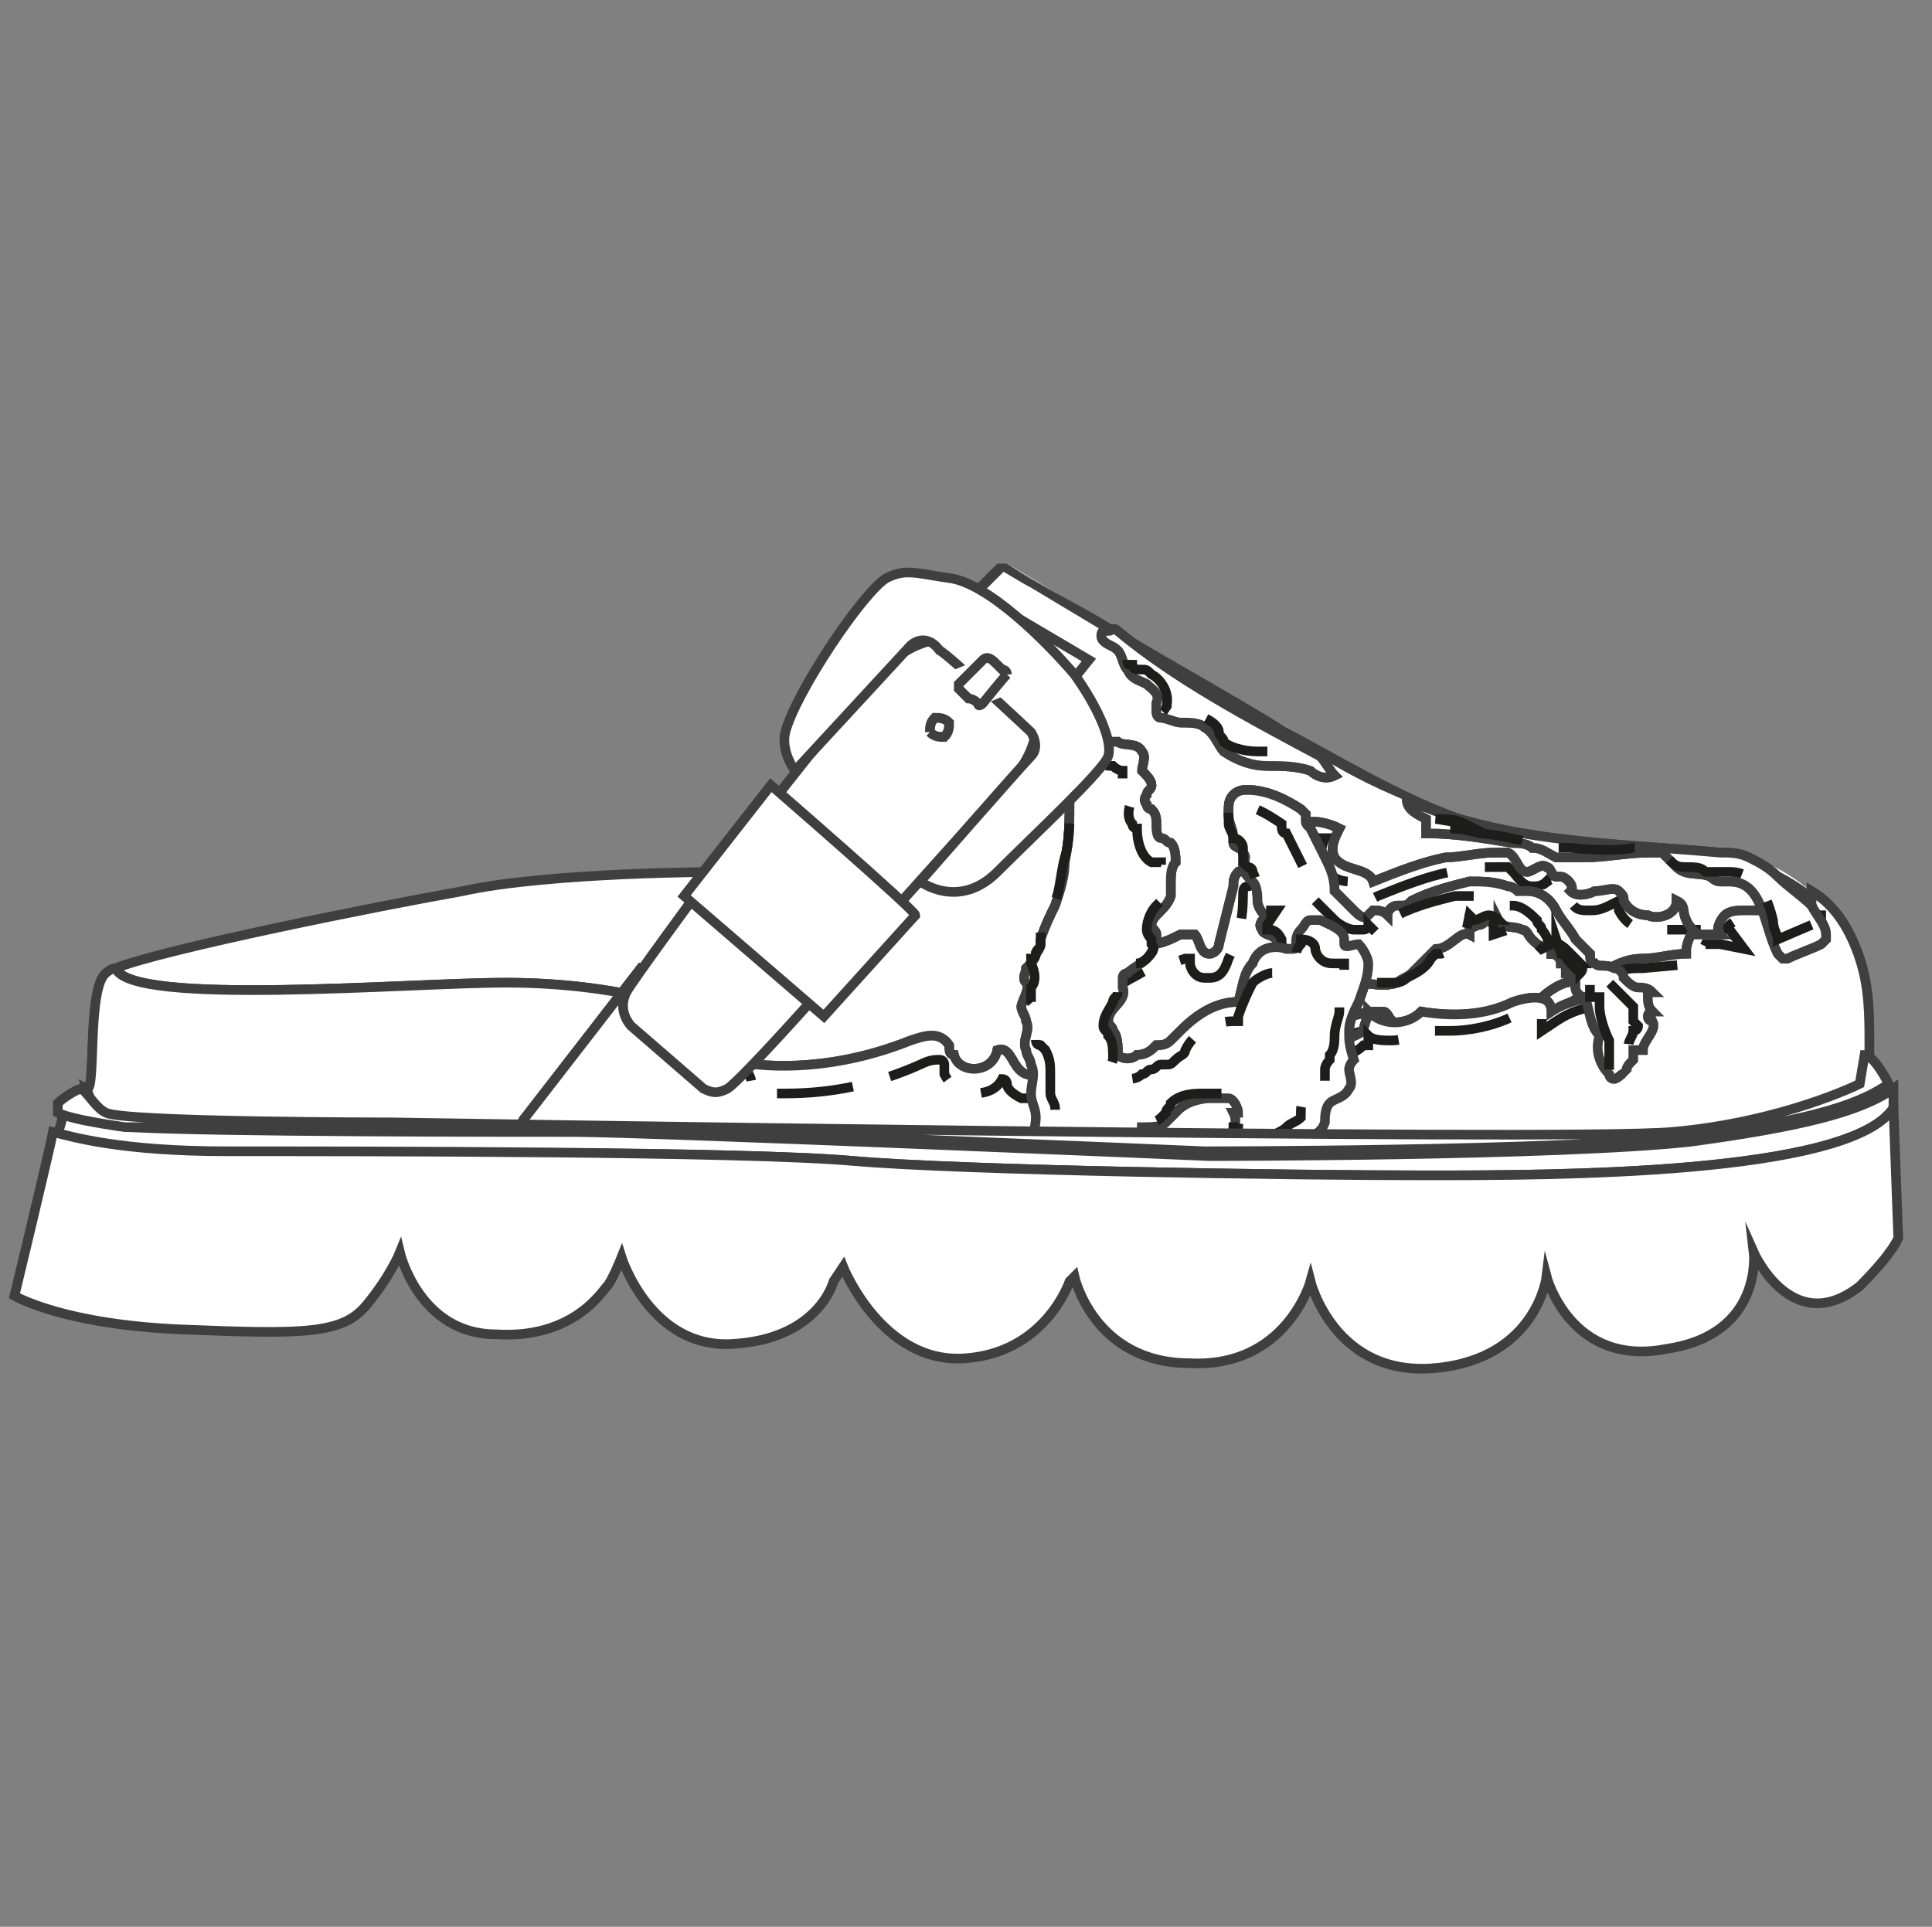 <?xml version="1.0" encoding="utf-8"?>
<!-- Generator: Adobe Illustrator 27.8.0, SVG Export Plug-In . SVG Version: 6.00 Build 0)  -->
<svg version="1.1" id="Calque_2_00000130648858750169091390000013749542954975339143_"
	 xmlns="http://www.w3.org/2000/svg" xmlns:xlink="http://www.w3.org/1999/xlink" x="0px" y="0px" viewBox="0 0 40.1 40"
	 style="enable-background:new 0 0 40.1 40;" xml:space="preserve">
<rect x="0" y="0" width="40.1" height="40" fill="#808080" stroke="none"/>
<style type="text/css">
	.st0{fill:#FFFFFF;}
	.st1{fill:none;stroke:#3F3F3F;stroke-width:0.2;stroke-miterlimit:10;}
	.st2{fill:#3F3F3F;}
	.st3{fill:none;stroke:#1D1E1C;stroke-width:0.2;stroke-miterlimit:10;stroke-dasharray:1.585,0.793;}
	.st4{fill:none;}
</style>
<g>
	<path class="st0" d="M33.7,24.6c-5.4,0.4-9.4,0.3-13,0.2C17.2,24.7,11,23.9,9,24.1c-1.9,0.1-6.4-0.1-6.8-0.6
		C2,23.3,1.9,23,1.8,22.7l0,0c0.2,0.1,0-2.1,0.4-2.4c0.4-0.4,5.5-1.3,7.4-1.7c1.8-0.4,5.4-0.4,5.4-0.4l3.2,1.4l4.5,2.3l9.4,1.4
		l6.7-0.7l0,0C38.6,23.1,37.7,24.3,33.7,24.6"/>
	<path class="st1" d="M33.7,24.6c-5.4,0.4-9.4,0.3-13,0.2C17.2,24.7,11,23.9,9,24.1c-1.9,0.1-6.4-0.1-6.8-0.6
		C2,23.3,1.9,23,1.8,22.7l0,0c0.2,0.1,0-2.1,0.4-2.4c0.4-0.4,5.5-1.3,7.4-1.7c1.8-0.4,5.4-0.4,5.4-0.4l3.2,1.4l4.5,2.3l9.4,1.4
		l6.7-0.7l0,0C38.6,23.1,37.7,24.3,33.7,24.6z"/>
	<path class="st0" d="M10.5,20.4c-2,0-7.8,0.5-8.1-0.3c1-0.4,5.5-1.3,7.2-1.6c1.8-0.4,5.4-0.4,5.4-0.4l3.2,1.4l3.8,1.9L14.3,21
		C14.3,21,12.9,20.4,10.5,20.4"/>
	<path class="st1" d="M10.5,20.4c-2,0-7.8,0.5-8.1-0.3c1-0.4,5.5-1.3,7.2-1.6c1.8-0.4,5.4-0.4,5.4-0.4l3.2,1.4l3.8,1.9L14.3,21
		C14.3,21,12.9,20.4,10.5,20.4z"/>
	<path class="st0" d="M1.8,22.6c0.2,0.1,0-2.1,0.4-2.4c0,0,0.1-0.1,0.2-0.1c0.3,0.8,6.1,0.3,8.1,0.3c2.4,0,3.9,0.6,3.9,0.6l7.5,0.4
		l0.8,0.4l9.4,1.4l6.7-0.7l0,0c-0.2,0.6-1,1.9-5,2.2c-5.4,0.4-9.4,0.3-13,0.2c-3.6-0.2-9.8-1-11.8-0.8c-1.9,0.1-6.4-0.1-6.8-0.6
		C2,23.2,1.9,22.9,1.8,22.6L1.8,22.6"/>
	<path class="st1" d="M1.8,22.6c0.2,0.1,0-2.1,0.4-2.4c0,0,0.1-0.1,0.2-0.1c0.3,0.8,6.1,0.3,8.1,0.3c2.4,0,3.9,0.6,3.9,0.6l7.5,0.4
		l0.8,0.4l9.4,1.4l6.7-0.7l0,0c-0.2,0.6-1,1.9-5,2.2c-5.4,0.4-9.4,0.3-13,0.2c-3.6-0.2-9.8-1-11.8-0.8c-1.9,0.1-6.4-0.1-6.8-0.6
		C2,23.2,1.9,22.9,1.8,22.6L1.8,22.6z"/>
	<path class="st0" d="M38.3,19.3c0,0-0.9-1.5-2.8-1.7c-1.9-0.2-3.9,0.2-6.8-1.4c-3-1.6-7.8-4.5-7.8-4.5c-0.4,0.4-0.8,0.8-1.2,1.2
		c-0.2,0.2-0.4,0.5-0.6,0.7c0,0.1-0.1,0.2-0.1,0.3s0.1,0.1,0.1,0.2c0.4,0.6,1,1,1.3,1.7v0.1c0,0.1-0.1,0.1-0.1,0.2
		c-0.3,0.2-0.7,0-1-0.1c-0.4-0.2-0.7-0.3-1.1-0.5c-0.1,0-0.3-0.1-0.4-0.1s-0.2,0.1-0.3,0.2c-1,1.1-2,2.2-3,3.2
		c-0.6,0.6-1.8,2.1-2.4,2.9L11,23.5l4.7,0.2l6.8,0.3c0,0,5.3-0.1,5.4,0s6.5-0.7,6.5-0.7l3.7-1.3v-1.7L38.3,19.3z"/>
	<path class="st2" d="M38.1,19.3c-0.2-0.3-0.4-0.5-0.6-0.7c-0.5-0.5-1.1-0.8-1.8-0.9s-1.3-0.1-2-0.1s-1.4-0.1-2.2-0.2
		c-0.9-0.2-1.7-0.5-2.6-0.9c-0.7-0.3-1.4-0.7-2-1.1c-1.3-0.7-2.6-1.5-4-2.3c-0.5-0.3-1-0.6-1.5-0.9c-0.2-0.1-0.5-0.3-0.7-0.4l0,0
		c0.1,0,0.2,0,0.2,0c-0.3,0.3-0.6,0.6-0.9,0.9c-0.3,0.3-0.6,0.6-0.8,0.9c-0.1,0.2-0.2,0.3-0.1,0.5c0.1,0.1,0.2,0.3,0.3,0.4
		c0.2,0.3,0.5,0.5,0.7,0.8c0.1,0.1,0.2,0.3,0.3,0.4c0.1,0.1,0.1,0.3-0.1,0.4c-0.3,0.2-0.7,0.1-0.9-0.1c-0.4-0.1-0.7-0.3-1.1-0.5
		c-0.2-0.1-0.4-0.2-0.5,0c-0.2,0.1-0.3,0.3-0.4,0.5c-0.6,0.6-1.1,1.2-1.7,1.8c-0.5,0.5-1,1-1.4,1.5s-0.8,0.9-1.1,1.4
		c-0.3,0.4-0.6,0.7-0.9,1.1c-0.4,0.6-0.8,1.1-1.2,1.7c-0.1,0-0.2-0.1-0.2-0.1c1.1,0,2.1,0.1,3.2,0.1c0.7,0,1.3,0.1,2,0.1
		c1.3,0.1,2.6,0.1,3.9,0.2c0.6,0,1.2,0.1,1.8,0.1c0.2,0,0.4,0,0.6,0c1.1,0,2.2,0,3.3,0c0.6,0,1.1,0,1.7,0c0.2,0,0.3,0,0.5,0.1
		c0,0,0,0,0.1,0c0,0-0.1,0-0.1-0.1l0,0c0.1,0,0.1,0,0.2,0c0.5,0,1-0.1,1.5-0.1c0.7-0.1,1.4-0.2,2.1-0.2c0.6-0.1,1.2-0.1,1.9-0.2
		c0.2,0,0.4,0,0.5-0.1h0.1l0,0c0.4-0.1,0.9-0.3,1.3-0.5c0.6-0.2,1.3-0.5,1.9-0.7c0.1,0,0.2-0.1,0.3-0.1c0,0,0.1,0,0.1-0.1l0,0v-0.1
		v-0.4v-1c0-0.2,0-0.3,0.1-0.5C38,19.8,38.1,19.5,38.1,19.3c0-0.1,0.3,0,0.3,0.1c0,0.2-0.1,0.3-0.1,0.5c-0.1,0.2-0.1,0.4-0.2,0.6
		c0,0.1,0,0.3,0,0.4v0.8v0.5l0,0l-2.8,1c-0.2,0.1-0.4,0.2-0.7,0.2c-0.1,0-0.2,0.1-0.2,0.1c-0.2,0.1-0.5,0.1-0.8,0.1
		c-1.2,0.1-2.4,0.3-3.6,0.4c-0.5,0.1-1,0.1-1.6,0.2c-0.1,0-0.3,0-0.4,0s-0.1,0-0.2,0h-0.1l0,0l0,0h0.1c0,0,0.1,0,0,0h-0.1h-0.2
		c-0.2,0-0.5,0-0.7,0c-0.6,0-1.3,0-1.9,0s-1.2,0-1.7,0c-0.2,0-0.4,0-0.6,0c-0.9,0-1.7-0.1-2.6-0.1c-1.2-0.1-2.4-0.1-3.5-0.2
		c-0.5,0-1.1,0-1.6-0.1c-1.2,0-2.3-0.1-3.5-0.1h-0.2c0,0-0.3-0.1-0.2-0.1c0.4-0.5,0.8-1.1,1.1-1.6c0.2-0.3,0.5-0.6,0.7-0.9
		c0.4-0.5,0.8-1,1.2-1.5s0.8-0.9,1.2-1.3c0.6-0.6,1.2-1.2,1.7-1.9c0.1-0.2,0.3-0.3,0.4-0.5c0.1-0.1,0.3-0.3,0.4-0.4
		c0.3-0.2,0.6-0.1,0.9,0c0.4,0.1,0.7,0.3,1.1,0.5c0.2,0.1,0.4,0.1,0.5,0c0.2-0.1,0.1-0.3,0-0.5c-0.2-0.3-0.5-0.6-0.8-0.9
		c-0.1-0.1-0.3-0.3-0.4-0.4c-0.1-0.2-0.2-0.3-0.1-0.5c0.2-0.4,0.5-0.7,0.8-1s0.7-0.7,1-1h0.2c0.6,0.4,1.2,0.7,1.9,1.1
		c1.3,0.8,2.6,1.5,3.9,2.3c1.5,0.8,2.9,1.7,4.6,2.1c0.7,0.2,1.5,0.2,2.2,0.3c0.7,0,1.3,0,2,0.1c1.1,0.2,2.2,0.8,2.9,1.7
		c0,0,0,0,0,0.1h-0.1C38.3,19.3,38.2,19.3,38.1,19.3"/>
	<path class="st0" d="M34.2,19c-0.2,0-0.4-0.1-0.5-0.3c0-0.1,0-0.1-0.1-0.2s-0.3,0-0.5,0c-0.2,0.1-0.4,0.1-0.5,0
		c0.1-0.1-0.1-0.3-0.2-0.3h-0.1c-0.1,0-0.1-0.2-0.2-0.2c-0.1-0.1-0.3,0.1-0.4,0.1c-0.2,0-0.2-0.3-0.4-0.4c-0.1,0-0.2,0-0.3,0
		c-0.3,0-0.7,0.1-1,0.1c-0.5,0.1-1,0.3-1.5,0.5c-0.1-0.3-0.6-0.2-0.8-0.5c-0.1-0.2,0-0.4,0.1-0.6c-0.2-0.1-0.5-0.2-0.8-0.1
		c0,0.3-0.2,0.5-0.4,0.6c-0.2,0.1-0.5,0.2-0.7,0.3c-0.1,0-0.1,0.1-0.2,0.1c-0.1,0.1-0.1,0.2-0.1,0.3c-0.1,0.4-0.2,0.8-0.3,1.2
		c0,0.1-0.1,0.2-0.2,0.2c-0.2,0-0.2-0.3-0.3-0.4c-0.1,0-0.2,0-0.3,0c-0.2,0.1-0.4,0.2-0.6,0.2c-0.2,0.1-0.4,0.1-0.5,0.2
		c-0.4,0.3-0.7,0.7-0.9,1.1c0,0.1,0,0.2,0,0.3c0,0.1,0.1,0.2,0.1,0.2c0.2,0.2,0.3,0.5,0.5,0.7c0.1,0.1,0.1,0.1,0.2,0.1s0.1,0,0.2,0
		c0.7-0.2,1.2-0.8,1.8-1c0.1,0,0.1,0,0.2,0s0.1,0.1,0.2,0.1c0.3,0.3,0.6,0.5,1,0.5c0.2,0,0.4,0,0.5-0.1s0.1-0.2,0.1-0.3
		c0.1-0.1,0.2-0.1,0.3-0.2c0.3-0.1,0.5-0.1,0.8-0.2c0.1,0,0.2,0,0.3,0c0.1,0,0.1,0.1,0.2,0.2s0.3,0.1,0.4,0.1c0.6,0,1.1,0.1,1.7,0.1
		c-0.1,0.1,0.1,0.4,0.2,0.4c0.2,0,0.3-0.2,0.4-0.4c0.1-0.2,0.1-0.4,0.2-0.5c0.2-0.2,0.4-0.4,0.7-0.5c0.1,0,0.1-0.1,0.2-0.1
		c0.2,0,0.3,0.2,0.4,0.3c0.2,0.1,0.4-0.1,0.6-0.2c0.1-0.1,0.2-0.2,0.3-0.3c0.1-0.1,0.1-0.1,0.2-0.2c0.2,0,0.4,0.1,0.6,0.2
		c0.2,0.1,0.4,0.1,0.5,0c0.5-0.4-0.2-0.7-0.3-1c-0.1-0.2,0-0.3-0.2-0.4C34.8,19,34.4,19.1,34.2,19"/>
	<path class="st1" d="M34.2,19c-0.2,0-0.4-0.1-0.5-0.3c0-0.1,0-0.1-0.1-0.2s-0.3,0-0.5,0c-0.2,0.1-0.4,0.1-0.5,0
		c0.1-0.1-0.1-0.3-0.2-0.3h-0.1c-0.1,0-0.1-0.2-0.2-0.2c-0.1-0.1-0.3,0.1-0.4,0.1c-0.2,0-0.2-0.3-0.4-0.4c-0.1,0-0.2,0-0.3,0
		c-0.3,0-0.7,0.1-1,0.1c-0.5,0.1-1,0.3-1.5,0.5c-0.1-0.3-0.6-0.2-0.8-0.5c-0.1-0.2,0-0.4,0.1-0.6c-0.2-0.1-0.5-0.2-0.8-0.1
		c0,0.3-0.2,0.5-0.4,0.6c-0.2,0.1-0.5,0.2-0.7,0.3c-0.1,0-0.1,0.1-0.2,0.1c-0.1,0.1-0.1,0.2-0.1,0.3c-0.1,0.4-0.2,0.8-0.3,1.2
		c0,0.1-0.1,0.2-0.2,0.2c-0.2,0-0.2-0.3-0.3-0.4c-0.1,0-0.2,0-0.3,0c-0.2,0.1-0.4,0.2-0.6,0.2c-0.2,0.1-0.4,0.1-0.5,0.2
		c-0.4,0.3-0.7,0.7-0.9,1.1c0,0.1,0,0.2,0,0.3c0,0.1,0.1,0.2,0.1,0.2c0.2,0.2,0.3,0.5,0.5,0.7c0.1,0.1,0.1,0.1,0.2,0.1s0.1,0,0.2,0
		c0.7-0.2,1.2-0.8,1.8-1c0.1,0,0.1,0,0.2,0s0.1,0.1,0.2,0.1c0.3,0.3,0.6,0.5,1,0.5c0.2,0,0.4,0,0.5-0.1s0.1-0.2,0.1-0.3
		c0.1-0.1,0.2-0.1,0.3-0.2c0.3-0.1,0.5-0.1,0.8-0.2c0.1,0,0.2,0,0.3,0c0.1,0,0.1,0.1,0.2,0.2s0.3,0.1,0.4,0.1c0.6,0,1.1,0.1,1.7,0.1
		c-0.1,0.1,0.1,0.4,0.2,0.4c0.2,0,0.3-0.2,0.4-0.4c0.1-0.2,0.1-0.4,0.2-0.5c0.2-0.2,0.4-0.4,0.7-0.5c0.1,0,0.1-0.1,0.2-0.1
		c0.2,0,0.3,0.2,0.4,0.3c0.2,0.1,0.4-0.1,0.6-0.2c0.1-0.1,0.2-0.2,0.3-0.3c0.1-0.1,0.1-0.1,0.2-0.2c0.2,0,0.4,0.1,0.6,0.2
		c0.2,0.1,0.4,0.1,0.5,0c0.5-0.4-0.2-0.7-0.3-1c-0.1-0.2,0-0.3-0.2-0.4C34.8,19,34.4,19.1,34.2,19z"/>
	<path class="st3" d="M22.7,21.3c0.1-0.4,0.4-0.8,0.8-1c0.2-0.1,0.3-0.2,0.5-0.2l0.6-0.2h0.1V20c0,0.1,0.1,0.3,0.3,0.3
		c0,0,0,0,0.1,0c0.2,0,0.3-0.1,0.4-0.4c0.2-0.4,0.3-0.8,0.3-1.3l0,0c0-0.1,0-0.2,0.1-0.2c0,0,0.1,0,0.1-0.1c0.1,0,0.1-0.1,0.2-0.1
		c0.2-0.1,0.3-0.1,0.5-0.2s0.4-0.3,0.5-0.6c0.1,0,0.2,0,0.3,0c-0.1,0.2-0.1,0.4,0,0.6s0.3,0.3,0.5,0.3c0.1,0,0.3,0.1,0.3,0.2
		l0.1,0.2l0.2-0.1c0.5-0.2,1-0.4,1.5-0.5c0.3-0.1,0.6-0.1,1-0.1h0.1h0.1l0.1,0.1c0.1,0.1,0.2,0.3,0.4,0.3l0,0c0.1,0,0.2,0,0.3-0.1
		l0,0l0,0c0,0.1,0.1,0.2,0.3,0.2c0,0,0,0,0.1,0s0.1,0,0.1,0l0,0l0,0v0.1v0.1c0.1,0.2,0.2,0.2,0.4,0.2c0.1,0,0.2,0,0.4-0.1l0.2-0.1
		l0,0l0,0c0,0,0,0,0,0.1c0,0,0,0,0,0.1c0.1,0.2,0.3,0.4,0.6,0.4c0.1,0,0.1,0,0.2,0c0.1,0,0.1,0,0.2,0c0.1,0,0.1,0,0.2,0
		c0.1,0,0.2,0,0.3,0h0.1c0,0,0,0,0,0.1s0,0.1,0,0.2c0,0.2,0.2,0.3,0.3,0.4s0.2,0.2,0.2,0.3c0,0,0,0.1-0.1,0.1c0,0-0.1,0.1-0.2,0.1
		c-0.1,0-0.1,0-0.2,0c0,0-0.1,0-0.1-0.1c-0.1-0.1-0.3-0.2-0.4-0.2h-0.1c-0.1,0-0.3,0.1-0.3,0.2L34,20.7c-0.2,0.2-0.3,0.2-0.3,0.2
		l0,0l-0.1-0.1c-0.1-0.1-0.2-0.2-0.4-0.2c0,0,0,0-0.1,0s-0.2,0-0.3,0.1c-0.2,0.1-0.6,0.3-0.8,0.6l0,0c-0.1,0-0.1,0-0.2,0
		s-0.1,0-0.2,0c-0.2,0.1-0.4,0.2-0.6,0.3c-0.2,0-0.5-0.1-0.7,0c-0.2,0-0.4-0.1-0.6-0.1h-0.1h-0.1c-0.1,0-0.1,0-0.2,0l0,0
		c0-0.1-0.1-0.1-0.2-0.2c-0.1,0-0.1,0-0.2,0s-0.1,0-0.2,0l-0.8,0.2c-0.1,0-0.3,0.1-0.4,0.2c0,0.1-0.1,0.1-0.1,0.2V22
		c0,0-0.1,0.1-0.2,0.1h-0.1c-0.3,0-0.6-0.2-0.9-0.4l0,0c-0.1-0.1-0.1-0.1-0.3-0.2h-0.1c-0.1,0-0.1,0-0.2,0c-0.4,0.1-0.7,0.3-1,0.5
		s-0.6,0.4-0.9,0.5h-0.1l0,0l-0.1-0.1c-0.2-0.2-0.4-0.4-0.5-0.7c0-0.1-0.1-0.1-0.1-0.2C22.7,21.4,22.7,21.4,22.7,21.3z"/>
	<path class="st1" d="M34.3,21c-0.1,0-0.1,0.1-0.1,0.1c0,0.1,0.1,0.1,0.1,0.1c0.1,0.2-0.2,0.4-0.2,0.6c-0.1,0-0.1,0-0.2,0
		c0,0.1,0,0.1,0,0.2c-0.1,0.1-0.2,0.2-0.1,0.3c-0.1-0.1-0.2,0.1-0.3,0.1c0,0-0.1,0-0.1-0.1c-0.2-0.2-0.3-0.5-0.2-0.8
		C33,21.3,33,21,32.9,20.7c-0.1,0-0.2-0.1-0.2-0.2s0-0.2,0-0.3c-0.1,0-0.1,0-0.2,0c0-0.1,0-0.2,0-0.2c-0.1,0-0.1,0-0.1,0
		c0-0.1-0.1-0.2-0.2-0.2c0-0.1,0-0.1-0.1-0.2c-0.1,0.1-0.2,0-0.3-0.1c-0.1-0.1-0.1-0.2-0.2-0.2c-0.2-0.1-0.4,0-0.5-0.2
		c0,0,0,0.1-0.1,0.1l-0.1-0.1c-0.1,0-0.1,0.1-0.2,0.1s-0.1,0.1-0.2,0c0,0.1,0,0.1,0,0.2c-0.2-0.1-0.4,0.3-0.7,0.3
		c-0.2,0.2-0.3,0.3-0.5,0.5c-0.1,0.1-0.2,0.1-0.3,0.2c-0.3,0.1-0.6,0-0.8,0c-0.1,0-0.1,0-0.2-0.1c0,0,0-0.1-0.1-0.1
		c-0.1-0.1-0.3-0.2-0.4-0.1c-0.1,0-0.3,0.1-0.4,0c-0.1,0-0.2-0.3-0.1-0.3c-0.2,0-0.4,0-0.5-0.2v-0.1c-0.1-0.1-0.3-0.1-0.3-0.2
		c-0.1-0.1,0-0.2,0.1-0.3c-0.1,0-0.2-0.2-0.2-0.3c0-0.1,0-0.3-0.1-0.4s-0.2-0.2-0.2-0.3c0-0.1,0.1-0.2,0-0.3c0-0.1-0.2-0.1-0.2-0.2
		v-0.1c0-0.2-0.1-0.3-0.1-0.5s0-0.3,0.1-0.4s0.2-0.1,0.3-0.1c0.4,0,0.8,0.2,1.1,0.4l0.1,0.1V17c0,0.1,0,0.1,0.1,0.2
		c0.1,0.2,0.2,0.4,0.3,0.6c0.1,0.2,0.2,0.4,0.2,0.7c0.1,0.1,0.3,0.3,0.4,0.4s0.2,0.2,0.3,0.1l0.1-0.1c0.1,0,0.2,0,0.3,0.1
		c0-0.1,0.1-0.2,0.2-0.2h0.1c0.1,0,0.1,0,0.2-0.1c0.4-0.2,0.8-0.3,1.2-0.4c0.3,0,0.5,0,0.8,0.1c0.1,0,0.2,0.1,0.2,0.1
		c0.1,0,0.1,0,0.2,0c0.3,0,0.5,0.2,0.6,0.4c0.1,0.2,0.3,0.4,0.4,0.6c0.1,0.1,0.2,0.2,0.3,0.3c0,0.1,0,0.2,0.1,0.2
		c0.1,0.1,0.2,0,0.4,0.1c0.1,0,0.2,0.1,0.2,0.2c0.1,0.1,0.2,0.2,0.3,0.2s0.2,0,0.3,0.1c-0.1,0-0.1,0-0.1,0
		C34.2,20.8,34.2,20.9,34.3,21z"/>
	<path class="st0" d="M34.3,21c-0.1,0-0.1,0.1-0.1,0.1c0,0.1,0.1,0.1,0.1,0.1c0.1,0.2-0.2,0.4-0.2,0.6c-0.1,0-0.1,0-0.2,0
		c0,0.1,0,0.1,0,0.2c-0.1,0.1-0.2,0.2-0.1,0.3c-0.1-0.1-0.2,0.1-0.3,0.1c0,0-0.1,0-0.1-0.1c-0.2-0.2-0.3-0.5-0.2-0.8
		C33,21.3,33,21,32.9,20.7c-0.1,0-0.2-0.1-0.2-0.2s0-0.2,0-0.3c-0.1,0-0.1,0-0.2,0c0-0.1,0-0.2,0-0.2c-0.1,0-0.1,0-0.1,0
		c0-0.1-0.1-0.2-0.2-0.2c0-0.1,0-0.1-0.1-0.2c-0.1,0.1-0.2,0-0.3-0.1c-0.1-0.1-0.1-0.2-0.2-0.2c-0.2-0.1-0.4,0-0.5-0.2
		c0,0,0,0.1-0.1,0.1l-0.1-0.1c-0.1,0-0.1,0.1-0.2,0.1s-0.1,0.1-0.2,0c0,0.1,0,0.1,0,0.2c-0.2-0.1-0.4,0.3-0.7,0.3
		c-0.2,0.2-0.3,0.3-0.5,0.5c-0.1,0.1-0.2,0.1-0.3,0.2c-0.3,0.1-0.6,0-0.8,0c-0.1,0-0.1,0-0.2-0.1c0,0,0-0.1-0.1-0.1
		c-0.1-0.1-0.3-0.2-0.4-0.1c-0.1,0-0.3,0.1-0.4,0c-0.1,0-0.2-0.3-0.1-0.3c-0.2,0-0.4,0-0.5-0.2v-0.1c-0.1-0.1-0.3-0.1-0.3-0.2
		c-0.1-0.1,0-0.2,0.1-0.3c-0.1,0-0.2-0.2-0.2-0.3c0-0.1,0-0.3-0.1-0.4s-0.2-0.2-0.2-0.3c0-0.1,0.1-0.2,0-0.3c0-0.1-0.2-0.1-0.2-0.2
		v-0.1c0-0.2-0.1-0.3-0.1-0.5s0-0.3,0.1-0.4s0.2-0.1,0.3-0.1c0.4,0,0.8,0.2,1.1,0.4l0.1,0.1V17c0,0.1,0,0.1,0.1,0.2
		c0.1,0.2,0.2,0.4,0.3,0.6c0.1,0.2,0.2,0.4,0.2,0.7c0.1,0.1,0.3,0.3,0.4,0.4s0.2,0.2,0.3,0.1l0.1-0.1c0.1,0,0.2,0,0.3,0.1
		c0-0.1,0.1-0.2,0.2-0.2h0.1c0.1,0,0.1,0,0.2-0.1c0.4-0.2,0.8-0.3,1.2-0.4c0.3,0,0.5,0,0.8,0.1c0.1,0,0.2,0.1,0.2,0.1
		c0.1,0,0.1,0,0.2,0c0.3,0,0.5,0.2,0.6,0.4c0.1,0.2,0.3,0.4,0.4,0.6c0.1,0.1,0.2,0.2,0.3,0.3c0,0.1,0,0.2,0.1,0.2
		c0.1,0.1,0.2,0,0.4,0.1c0.1,0,0.2,0.1,0.2,0.2c0.1,0.1,0.2,0.2,0.3,0.2s0.2,0,0.3,0.1c-0.1,0-0.1,0-0.1,0
		C34.2,20.8,34.2,20.9,34.3,21"/>
	<path class="st1" d="M34.3,21c-0.1,0-0.1,0.1-0.1,0.1c0,0.1,0.1,0.1,0.1,0.1c0.1,0.2-0.2,0.4-0.2,0.6c-0.1,0-0.1,0-0.2,0
		c0,0.1,0,0.1,0,0.2c-0.1,0.1-0.2,0.2-0.1,0.3c-0.1-0.1-0.2,0.1-0.3,0.1c0,0-0.1,0-0.1-0.1c-0.2-0.2-0.3-0.5-0.2-0.8
		C33,21.3,33,21,32.9,20.7c-0.1,0-0.2-0.1-0.2-0.2s0-0.2,0-0.3c-0.1,0-0.1,0-0.2,0c0-0.1,0-0.2,0-0.2c-0.1,0-0.1,0-0.1,0
		c0-0.1-0.1-0.2-0.2-0.2c0-0.1,0-0.1-0.1-0.2c-0.1,0.1-0.2,0-0.3-0.1c-0.1-0.1-0.1-0.2-0.2-0.2c-0.2-0.1-0.4,0-0.5-0.2
		c0,0,0,0.1-0.1,0.1l-0.1-0.1c-0.1,0-0.1,0.1-0.2,0.1s-0.1,0.1-0.2,0c0,0.1,0,0.1,0,0.2c-0.2-0.1-0.4,0.3-0.7,0.3
		c-0.2,0.2-0.3,0.3-0.5,0.5c-0.1,0.1-0.2,0.1-0.3,0.2c-0.3,0.1-0.6,0-0.8,0c-0.1,0-0.1,0-0.2-0.1c0,0,0-0.1-0.1-0.1
		c-0.1-0.1-0.3-0.2-0.4-0.1c-0.1,0-0.3,0.1-0.4,0c-0.1,0-0.2-0.3-0.1-0.3c-0.2,0-0.4,0-0.5-0.2v-0.1c-0.1-0.1-0.3-0.1-0.3-0.2
		c-0.1-0.1,0-0.2,0.1-0.3c-0.1,0-0.2-0.2-0.2-0.3c0-0.1,0-0.3-0.1-0.4s-0.2-0.2-0.2-0.3c0-0.1,0.1-0.2,0-0.3c0-0.1-0.2-0.1-0.2-0.2
		v-0.1c0-0.2-0.1-0.3-0.1-0.5s0-0.3,0.1-0.4s0.2-0.1,0.3-0.1c0.4,0,0.8,0.2,1.1,0.4l0.1,0.1V17c0,0.1,0,0.1,0.1,0.2
		c0.1,0.2,0.2,0.4,0.3,0.6c0.1,0.2,0.2,0.4,0.2,0.7c0.1,0.1,0.3,0.3,0.4,0.4s0.2,0.2,0.3,0.1l0.1-0.1c0.1,0,0.2,0,0.3,0.1
		c0-0.1,0.1-0.2,0.2-0.2h0.1c0.1,0,0.1,0,0.2-0.1c0.4-0.2,0.8-0.3,1.2-0.4c0.3,0,0.5,0,0.8,0.1c0.1,0,0.2,0.1,0.2,0.1
		c0.1,0,0.1,0,0.2,0c0.3,0,0.5,0.2,0.6,0.4c0.1,0.2,0.3,0.4,0.4,0.6c0.1,0.1,0.2,0.2,0.3,0.3c0,0.1,0,0.2,0.1,0.2
		c0.1,0.1,0.2,0,0.4,0.1c0.1,0,0.2,0.1,0.2,0.2c0.1,0.1,0.2,0.2,0.3,0.2s0.2,0,0.3,0.1c-0.1,0-0.1,0-0.1,0
		C34.2,20.8,34.2,20.9,34.3,21z"/>
	<path class="st1" d="M28,21.4c0-0.2,0.1-0.4,0.2-0.6c0.1-0.3,0.2-0.5,0.2-0.8c0-0.1-0.1-0.3-0.2-0.4c-0.1,0-0.3,0.1-0.3,0v-0.1
		c0-0.2-0.3-0.3-0.5-0.4c-0.1,0-0.1,0-0.2,0s-0.1,0.1-0.2,0.2s-0.1,0.2-0.1,0.3c0,0.1,0,0.1-0.1,0.1h-0.1c-0.3-0.1-0.6,0-0.7,0.3
		c-0.2,0.2-0.2,0.5-0.3,0.8c-0.5,0-0.9,0.3-1.2,0.6c-0.1,0.1-0.1,0.1-0.2,0.2s-0.2,0.1-0.3,0.1c-0.1,0.1-0.2,0.2-0.4,0.2
		c-0.1,0.1-0.3,0.1-0.4,0c0-0.2,0-0.4-0.1-0.5c0-0.1-0.1-0.1-0.1-0.2c0-0.3,0.4-0.4,0.3-0.7c0-0.1,0-0.1,0-0.2s0.1-0.1,0.1-0.1
		c0.1-0.1,0.3-0.2,0.4-0.3c0.1-0.1,0.2-0.3,0.2-0.5c0-0.1-0.1-0.1-0.1-0.2c0-0.2,0.3-0.3,0.4-0.6c0-0.1,0-0.2,0-0.3
		c0-0.1,0-0.3,0.1-0.4c0-0.1,0-0.3-0.1-0.4c-0.1,0-0.1-0.1-0.2-0.1c-0.1,0-0.1-0.2-0.1-0.3s0-0.2-0.1-0.3c0,0-0.1,0-0.1-0.1
		c-0.1-0.1,0-0.2,0-0.2c0-0.1,0.1-0.1,0.1-0.2s-0.1-0.2-0.2-0.3c0-0.1,0.1-0.3,0-0.4c-0.1-0.2-0.4-0.1-0.5-0.2h-0.1H23
		c-0.1,0.1-0.2,0.1-0.4,0.2c-0.1,0-0.2,0.1-0.2,0.2c-0.1,0.1-0.1,0.2-0.1,0.3c0,0.1,0.1,0.2,0.1,0.2l-0.1,0.1c0,0-0.1,0.1-0.1,0.2
		c0,0.4,0,0.8-0.1,1.3c0,0.3-0.1,0.6-0.2,0.9c-0.1,0.2-0.2,0.4-0.3,0.7c0,0.1,0,0.2-0.1,0.3c0,0.1-0.1,0.2-0.2,0.3
		c0,0.1-0.1,0.2,0,0.3c0.1,0.1-0.1,0.4-0.1,0.5s0.1,0.2,0.1,0.3c0.1,0.2-0.1,0.4,0,0.6c0,0.1,0.1,0.2,0.1,0.3c0.1,0.2,0,0.4,0,0.6
		s0.1,0.3,0.1,0.5s-0.1,0.4,0,0.6s0.3,0.4,0.3,0.6c0,0.1,0,0.1,0,0.2s0.2,0.2,0.3,0.2c0.1,0,0.3,0,0.4,0.1c0.2-0.2,0.3-0.4,0.4-0.6
		c0-0.1,0-0.2,0.1-0.2l0.1-0.1c0.1-0.1,0.3-0.1,0.4-0.2s0.2-0.2,0.2-0.4c0.2,0,0.4,0,0.5-0.1s0.2-0.2,0.3-0.3
		c0.1-0.1,0.4-0.2,0.6-0.2c0.1,0,0.2,0,0.4,0c0.1,0,0.2,0.2,0.2,0.3h-0.1c0.1,0.2,0,0.4-0.1,0.5s-0.2,0.2-0.3,0.3
		c0,0.1,0,0.2,0.1,0.4c0,0.1,0,0.3-0.1,0.3c0.2,0.1,0.5,0.1,0.8,0c0.2-0.1,0.4-0.3,0.6-0.5c0.1-0.1,0.1-0.2,0.3-0.3
		c0.2-0.2,0.5-0.2,0.6-0.5c0-0.1,0-0.3,0.1-0.4s0.3-0.1,0.4-0.3c0.1-0.1,0-0.3,0-0.4s0.1-0.2,0.1-0.2C28,21.7,28,21.6,28,21.4z"/>
	<path class="st0" d="M28,21.4c0-0.2,0.1-0.4,0.2-0.6c0.1-0.3,0.2-0.5,0.2-0.8c0-0.1-0.1-0.3-0.2-0.4c-0.1,0-0.3,0.1-0.3,0v-0.1
		c0-0.2-0.3-0.3-0.5-0.4c-0.1,0-0.1,0-0.2,0s-0.1,0.1-0.2,0.2s-0.1,0.2-0.1,0.3c0,0.1,0,0.1-0.1,0.1h-0.1c-0.3-0.1-0.6,0-0.7,0.3
		c-0.2,0.2-0.2,0.5-0.3,0.8c-0.5,0-0.9,0.3-1.2,0.6c-0.1,0.1-0.1,0.1-0.2,0.2s-0.2,0.1-0.3,0.1c-0.1,0.1-0.2,0.2-0.4,0.2
		c-0.1,0.1-0.3,0.1-0.4,0c0-0.2,0-0.4-0.1-0.5c0-0.1-0.1-0.1-0.1-0.2c0-0.3,0.4-0.4,0.3-0.7c0-0.1,0-0.1,0-0.2s0.1-0.1,0.1-0.1
		c0.1-0.1,0.3-0.2,0.4-0.3c0.1-0.1,0.2-0.3,0.2-0.5c0-0.1-0.1-0.1-0.1-0.2c0-0.2,0.3-0.3,0.4-0.6c0-0.1,0-0.2,0-0.3
		c0-0.1,0-0.3,0.1-0.4c0-0.1,0-0.3-0.1-0.4c-0.1,0-0.1-0.1-0.2-0.1c-0.1,0-0.1-0.2-0.1-0.3s0-0.2-0.1-0.3c0,0-0.1,0-0.1-0.1
		c-0.1-0.1,0-0.2,0-0.2c0-0.1,0.1-0.1,0.1-0.2s-0.1-0.2-0.2-0.3c0-0.1,0.1-0.3,0-0.4c-0.1-0.2-0.4-0.1-0.5-0.2h-0.1H23
		c-0.1,0.1-0.2,0.1-0.4,0.2c-0.1,0-0.2,0.1-0.2,0.2c-0.1,0.1-0.1,0.2-0.1,0.3c0,0.1,0.1,0.2,0.1,0.2l-0.1,0.1c0,0-0.1,0.1-0.1,0.2
		c0,0.4,0,0.8-0.1,1.3c0,0.3-0.1,0.6-0.2,0.9c-0.1,0.2-0.2,0.4-0.3,0.7c0,0.1,0,0.2-0.1,0.3c0,0.1-0.1,0.2-0.2,0.3
		c0,0.1-0.1,0.2,0,0.3c0.1,0.1-0.1,0.4-0.1,0.5s0.1,0.2,0.1,0.3c0.1,0.2-0.1,0.4,0,0.6c0,0.1,0.1,0.2,0.1,0.3c0.1,0.2,0,0.4,0,0.6
		s0.1,0.3,0.1,0.5s-0.1,0.4,0,0.6s0.3,0.4,0.3,0.6c0,0.1,0,0.1,0,0.2s0.2,0.2,0.3,0.2c0.1,0,0.3,0,0.4,0.1c0.2-0.2,0.3-0.4,0.4-0.6
		c0-0.1,0-0.2,0.1-0.2l0.1-0.1c0.1-0.1,0.3-0.1,0.4-0.2s0.2-0.2,0.2-0.4c0.2,0,0.4,0,0.5-0.1s0.2-0.2,0.3-0.3
		c0.1-0.1,0.4-0.2,0.6-0.2c0.1,0,0.2,0,0.4,0c0.1,0,0.2,0.2,0.2,0.3h-0.1c0.1,0.2,0,0.4-0.1,0.5s-0.2,0.2-0.3,0.3
		c0,0.1,0,0.2,0.1,0.4c0,0.1,0,0.3-0.1,0.3c0.2,0.1,0.5,0.1,0.8,0c0.2-0.1,0.4-0.3,0.6-0.5c0.1-0.1,0.1-0.2,0.3-0.3
		c0.2-0.2,0.5-0.2,0.6-0.5c0-0.1,0-0.3,0.1-0.4s0.3-0.1,0.4-0.3c0.1-0.1,0-0.3,0-0.4s0.1-0.2,0.1-0.2C28,21.7,28,21.6,28,21.4"/>
	<path class="st1" d="M28,21.4c0-0.2,0.1-0.4,0.2-0.6c0.1-0.3,0.2-0.5,0.2-0.8c0-0.1-0.1-0.3-0.2-0.4c-0.1,0-0.3,0.1-0.3,0v-0.1
		c0-0.2-0.3-0.3-0.5-0.4c-0.1,0-0.1,0-0.2,0s-0.1,0.1-0.2,0.2s-0.1,0.2-0.1,0.3c0,0.1,0,0.1-0.1,0.1h-0.1c-0.3-0.1-0.6,0-0.7,0.3
		c-0.2,0.2-0.2,0.5-0.3,0.8c-0.5,0-0.9,0.3-1.2,0.6c-0.1,0.1-0.1,0.1-0.2,0.2s-0.2,0.1-0.3,0.1c-0.1,0.1-0.2,0.2-0.4,0.2
		c-0.1,0.1-0.3,0.1-0.4,0c0-0.2,0-0.4-0.1-0.5c0-0.1-0.1-0.1-0.1-0.2c0-0.3,0.4-0.4,0.3-0.7c0-0.1,0-0.1,0-0.2s0.1-0.1,0.1-0.1
		c0.1-0.1,0.3-0.2,0.4-0.3c0.1-0.1,0.2-0.3,0.2-0.5c0-0.1-0.1-0.1-0.1-0.2c0-0.2,0.3-0.3,0.4-0.6c0-0.1,0-0.2,0-0.3
		c0-0.1,0-0.3,0.1-0.4c0-0.1,0-0.3-0.1-0.4c-0.1,0-0.1-0.1-0.2-0.1c-0.1,0-0.1-0.2-0.1-0.3s0-0.2-0.1-0.3c0,0-0.1,0-0.1-0.1
		c-0.1-0.1,0-0.2,0-0.2c0-0.1,0.1-0.1,0.1-0.2s-0.1-0.2-0.2-0.3c0-0.1,0.1-0.3,0-0.4c-0.1-0.2-0.4-0.1-0.5-0.2h-0.1H23
		c-0.1,0.1-0.2,0.1-0.4,0.2c-0.1,0-0.2,0.1-0.2,0.2c-0.1,0.1-0.1,0.2-0.1,0.3c0,0.1,0.1,0.2,0.1,0.2l-0.1,0.1c0,0-0.1,0.1-0.1,0.2
		c0,0.4,0,0.8-0.1,1.3c0,0.3-0.1,0.6-0.2,0.9c-0.1,0.2-0.2,0.4-0.3,0.7c0,0.1,0,0.2-0.1,0.3c0,0.1-0.1,0.2-0.2,0.3
		c0,0.1-0.1,0.2,0,0.3c0.1,0.1-0.1,0.4-0.1,0.5s0.1,0.2,0.1,0.3c0.1,0.2-0.1,0.4,0,0.6c0,0.1,0.1,0.2,0.1,0.3c0.1,0.2,0,0.4,0,0.6
		s0.1,0.3,0.1,0.5s-0.1,0.4,0,0.6s0.3,0.4,0.3,0.6c0,0.1,0,0.1,0,0.2s0.2,0.2,0.3,0.2c0.1,0,0.3,0,0.4,0.1c0.2-0.2,0.3-0.4,0.4-0.6
		c0-0.1,0-0.2,0.1-0.2l0.1-0.1c0.1-0.1,0.3-0.1,0.4-0.2s0.2-0.2,0.2-0.4c0.2,0,0.4,0,0.5-0.1s0.2-0.2,0.3-0.3
		c0.1-0.1,0.4-0.2,0.6-0.2c0.1,0,0.2,0,0.4,0c0.1,0,0.2,0.2,0.2,0.3h-0.1c0.1,0.2,0,0.4-0.1,0.5s-0.2,0.2-0.3,0.3
		c0,0.1,0,0.2,0.1,0.4c0,0.1,0,0.3-0.1,0.3c0.2,0.1,0.5,0.1,0.8,0c0.2-0.1,0.4-0.3,0.6-0.5c0.1-0.1,0.1-0.2,0.3-0.3
		c0.2-0.2,0.5-0.2,0.6-0.5c0-0.1,0-0.3,0.1-0.4s0.3-0.1,0.4-0.3c0.1-0.1,0-0.3,0-0.4s0.1-0.2,0.1-0.2C28,21.7,28,21.6,28,21.4z"/>
	<polygon class="st0" points="22.6,13.7 20.4,12.4 18.1,15.4 20.2,16.7 	"/>
	<polygon class="st1" points="22.6,13.7 20.4,12.4 18.1,15.4 20.2,16.7 	"/>
	<path class="st1" d="M34.2,19c-0.2,0-0.4-0.1-0.5-0.3c0-0.1,0-0.1-0.1-0.2s-0.3,0-0.5,0c-0.2,0.1-0.4,0.1-0.5,0
		c0.1-0.1-0.1-0.3-0.2-0.3h-0.1c-0.1,0-0.1-0.2-0.2-0.2c-0.1-0.1-0.3,0.1-0.4,0.1c-0.2,0-0.2-0.3-0.4-0.4c-0.1,0-0.2,0-0.3,0
		c-0.3,0-0.7,0.1-1,0.1c-0.5,0.1-1,0.3-1.5,0.5c-0.1-0.3-0.6-0.2-0.8-0.5c-0.1-0.2,0-0.4,0.1-0.6c-0.2-0.1-0.5-0.2-0.8-0.1
		c0,0.3-0.2,0.5-0.4,0.6c-0.2,0.1-0.5,0.2-0.7,0.3c-0.1,0-0.1,0.1-0.2,0.1c-0.1,0.1-0.1,0.2-0.1,0.3c-0.1,0.4-0.2,0.8-0.3,1.2
		c0,0.1-0.1,0.2-0.2,0.2c-0.2,0-0.2-0.3-0.3-0.4c-0.1,0-0.2,0-0.3,0c-0.2,0.1-0.4,0.2-0.6,0.2c-0.2,0.1-0.4,0.1-0.5,0.2
		c-0.4,0.3-0.7,0.7-0.9,1.1c0,0.1,0,0.2,0,0.3c0,0.1,0.1,0.2,0.1,0.2c0.2,0.2,0.3,0.5,0.5,0.7c0.1,0.1,0.1,0.1,0.2,0.1s0.1,0,0.2,0
		c0.7-0.2,1.2-0.8,1.8-1c0.1,0,0.1,0,0.2,0s0.1,0.1,0.2,0.1c0.3,0.3,0.6,0.5,1,0.5c0.2,0,0.4,0,0.5-0.1s0.1-0.2,0.1-0.3
		c0.1-0.1,0.2-0.1,0.3-0.2c0.3-0.1,0.5-0.1,0.8-0.2c0.1,0,0.2,0,0.3,0c0.1,0,0.1,0.1,0.2,0.2s0.3,0.1,0.4,0.1c0.6,0,1.1,0.1,1.7,0.1
		c-0.1,0.1,0.1,0.4,0.2,0.4c0.2,0,0.3-0.2,0.4-0.4c0.1-0.2,0.1-0.4,0.2-0.5c0.2-0.2,0.4-0.4,0.7-0.5c0.1,0,0.1-0.1,0.2-0.1
		c0.2,0,0.3,0.2,0.4,0.3c0.2,0.1,0.4-0.1,0.6-0.2c0.1-0.1,0.2-0.2,0.3-0.3c0.1-0.1,0.1-0.1,0.2-0.2c0.2,0,0.4,0.1,0.6,0.2
		c0.2,0.1,0.4,0.1,0.5,0c0.5-0.4-0.2-0.7-0.3-1c-0.1-0.2,0-0.3-0.2-0.4C34.8,19,34.4,19.1,34.2,19z"/>
	<path class="st0" d="M25.2,25.1c-1.6,0-3.3-0.3-5-0.3c-2,0-3.5,0-5.5-0.2c-0.6-0.1-1.5-0.3-1.9-0.2c-0.6,0.1-0.9-0.3-1.6-0.3
		c-0.1,0-0.3,0-0.4-0.2c0-0.1,0-0.2,0-0.3c0-0.1,0-0.3,0.1-0.4l2.4-3.1c0.4,0.1,0.6,0.6,1,0.8c0.3,0.2,0.6,0.3,0.9,0.4
		c0.3,0.2,0.5,0.5,0.5,0.8c1.1,0.1,2.2-0.1,3.2-0.5c0.3-0.1,0.6-0.2,0.8,0.1c0,0.1,0,0.2,0.1,0.2c0.1,0.4,0.8,0.4,0.9-0.1
		c0.3-0.1,0.3,0.4,0.6,0.5c0.3,0.1,0.5-0.3,0.8-0.2c0.3,0,0.4,0.4,0.6,0.6c0.4,0.5,1.1,0.2,1.7-0.1c0.1-0.1,0.2-0.1,0.3-0.2
		c0.3-0.2,0.7-0.3,1-0.1c0.2,0.2,0.3,0.5,0.5,0.6c0-0.4,0.6-0.3,0.8-0.6c0-0.1,0-0.2,0.1-0.3c0.1-0.4,0.8-0.3,1.2-0.6
		c0-0.1,0.1-0.3,0.1-0.4c0.3,0.3,0.8,0.3,1.1,0c0.6,0.1,1.3,0.1,1.9-0.2c0.3-0.1,0.8-0.2,0.8,0.2c0.3-0.2,0.7-0.3,1-0.3
		c-0.1-0.2,0-0.5,0.2-0.6s0.4-0.2,0.7-0.2s0.6-0.1,0.9-0.1c0-0.1,0-0.2,0.1-0.4c0.2,0,0.4,0,0.6,0c-0.1-0.1,0-0.3,0.1-0.4
		s0.3-0.1,0.4-0.1c0.5,0,0.9,0,1.4,0.2c0-0.2,0-0.4,0-0.6c0.5,0.3,0.8,0.8,1,1.4s0.2,1.2,0.2,1.8c0,0.4,0,0.9-0.3,1.2
		c-0.2,0.2-1.4,1-1.7,1c-1.9,0.5-3.2,0.6-5.1,0.9L25.2,25.1z"/>
	<path class="st1" d="M25.2,25.1c-1.6,0-3.3-0.3-5-0.3c-2,0-3.5,0-5.5-0.2c-0.6-0.1-1.5-0.3-1.9-0.2c-0.6,0.1-0.9-0.3-1.6-0.3
		c-0.1,0-0.3,0-0.4-0.2c0-0.1,0-0.2,0-0.3c0-0.1,0-0.3,0.1-0.4l2.4-3.1c0.4,0.1,0.6,0.6,1,0.8c0.3,0.2,0.6,0.3,0.9,0.4
		c0.3,0.2,0.5,0.5,0.5,0.8c1.1,0.1,2.2-0.1,3.2-0.5c0.3-0.1,0.6-0.2,0.8,0.1c0,0.1,0,0.2,0.1,0.2c0.1,0.4,0.8,0.4,0.9-0.1
		c0.3-0.1,0.3,0.4,0.6,0.5c0.3,0.1,0.5-0.3,0.8-0.2c0.3,0,0.4,0.4,0.6,0.6c0.4,0.5,1.1,0.2,1.7-0.1c0.1-0.1,0.2-0.1,0.3-0.2
		c0.3-0.2,0.7-0.3,1-0.1c0.2,0.2,0.3,0.5,0.5,0.6c0-0.4,0.6-0.3,0.8-0.6c0-0.1,0-0.2,0.1-0.3c0.1-0.4,0.8-0.3,1.2-0.6
		c0-0.1,0.1-0.3,0.1-0.4c0.3,0.3,0.8,0.3,1.1,0c0.6,0.1,1.3,0.1,1.9-0.2c0.3-0.1,0.8-0.2,0.8,0.2c0.3-0.2,0.7-0.3,1-0.3
		c-0.1-0.2,0-0.5,0.2-0.6s0.4-0.2,0.7-0.2s0.6-0.1,0.9-0.1c0-0.1,0-0.2,0.1-0.4c0.2,0,0.4,0,0.6,0c-0.1-0.1,0-0.3,0.1-0.4
		s0.3-0.1,0.4-0.1c0.5,0,0.9,0,1.4,0.2c0-0.2,0-0.4,0-0.6c0.5,0.3,0.8,0.8,1,1.4s0.2,1.2,0.2,1.8c0,0.4,0,0.9-0.3,1.2
		c-0.2,0.2-1.4,1-1.7,1c-1.9,0.5-3.2,0.6-5.1,0.9L25.2,25.1z"/>
	<path class="st0" d="M25.2,25.1c-1.6,0-3.3-0.3-5-0.3c-2,0-3.5,0-5.5-0.2c-0.6-0.1-1.5-0.3-1.9-0.2c-0.6,0.1-0.9-0.3-1.6-0.3
		c-0.1,0-0.3,0-0.4-0.2c0-0.1,0-0.2,0-0.3c0-0.1,0-0.3,0.1-0.4l2.4-3.1c0.4,0.1,0.6,0.6,1,0.8c0.3,0.2,0.6,0.3,0.9,0.4
		c0.3,0.2,0.5,0.5,0.5,0.8c1.1,0.1,2.2-0.1,3.2-0.5c0.3-0.1,0.6-0.2,0.8,0.1c0,0.1,0,0.2,0.1,0.2c0.1,0.4,0.8,0.4,0.9-0.1
		c0.3-0.1,0.3,0.4,0.6,0.5c0.3,0.1,0.5-0.3,0.8-0.2c0.3,0,0.4,0.4,0.6,0.6c0.4,0.5,1.1,0.2,1.7-0.1c0.1-0.1,0.2-0.1,0.3-0.2
		c0.3-0.2,0.7-0.3,1-0.1c0.2,0.2,0.3,0.5,0.5,0.6c0-0.4,0.6-0.3,0.8-0.6c0-0.1,0-0.2,0.1-0.3c0.1-0.4,0.8-0.3,1.2-0.6
		c0-0.1,0.1-0.3,0.1-0.4c0.3,0.3,0.8,0.3,1.1,0c0.6,0.1,1.3,0.1,1.9-0.2c0.3-0.1,0.8-0.2,0.8,0.2c0.3-0.2,0.7-0.3,1-0.3
		c-0.1-0.2,0-0.5,0.2-0.6s0.4-0.2,0.7-0.2s0.6-0.1,0.9-0.1c0-0.1,0-0.2,0.1-0.4c0.2,0,0.4,0,0.6,0c-0.1-0.1,0-0.3,0.1-0.4
		s0.3-0.1,0.4-0.1c0.5,0,0.9,0,1.4,0.2c0-0.2,0-0.4,0-0.6c0.5,0.3,0.8,0.8,1,1.4s0.2,1.2,0.2,1.8c0,0.4,0,0.9-0.3,1.2
		c-0.2,0.2-1.4,1-1.7,1c-1.9,0.5-3.2,0.6-5.1,0.9L25.2,25.1z"/>
	<path class="st1" d="M25.2,25.1c-1.6,0-3.3-0.3-5-0.3c-2,0-3.5,0-5.5-0.2c-0.6-0.1-1.5-0.3-1.9-0.2c-0.6,0.1-0.9-0.3-1.6-0.3
		c-0.1,0-0.3,0-0.4-0.2c0-0.1,0-0.2,0-0.3c0-0.1,0-0.3,0.1-0.4l2.4-3.1c0.4,0.1,0.6,0.6,1,0.8c0.3,0.2,0.6,0.3,0.9,0.4
		c0.3,0.2,0.5,0.5,0.5,0.8c1.1,0.1,2.2-0.1,3.2-0.5c0.3-0.1,0.6-0.2,0.8,0.1c0,0.1,0,0.2,0.1,0.2c0.1,0.4,0.8,0.4,0.9-0.1
		c0.3-0.1,0.3,0.4,0.6,0.5c0.3,0.1,0.5-0.3,0.8-0.2c0.3,0,0.4,0.4,0.6,0.6c0.4,0.5,1.1,0.2,1.7-0.1c0.1-0.1,0.2-0.1,0.3-0.2
		c0.3-0.2,0.7-0.3,1-0.1c0.2,0.2,0.3,0.5,0.5,0.6c0-0.4,0.6-0.3,0.8-0.6c0-0.1,0-0.2,0.1-0.3c0.1-0.4,0.8-0.3,1.2-0.6
		c0-0.1,0.1-0.3,0.1-0.4c0.3,0.3,0.8,0.3,1.1,0c0.6,0.1,1.3,0.1,1.9-0.2c0.3-0.1,0.8-0.2,0.8,0.2c0.3-0.2,0.7-0.3,1-0.3
		c-0.1-0.2,0-0.5,0.2-0.6s0.4-0.2,0.7-0.2s0.6-0.1,0.9-0.1c0-0.1,0-0.2,0.1-0.4c0.2,0,0.4,0,0.6,0c-0.1-0.1,0-0.3,0.1-0.4
		s0.3-0.1,0.4-0.1c0.5,0,0.9,0,1.4,0.2c0-0.2,0-0.4,0-0.6c0.5,0.3,0.8,0.8,1,1.4s0.2,1.2,0.2,1.8c0,0.4,0,0.9-0.3,1.2
		c-0.2,0.2-1.4,1-1.7,1c-1.9,0.5-3.2,0.6-5.1,0.9L25.2,25.1z"/>
	<path class="st3" d="M37.8,18.9v0.5l-0.3-0.1c-0.4-0.1-0.7-0.2-1.1-0.2c-0.1,0-0.1,0-0.2,0c-0.1,0-0.2,0-0.3,0.1c0,0-0.1,0.1,0,0.1
		l0.3,0.4l-0.5-0.1c-0.1,0-0.2,0-0.2,0h-0.1L35.2,20l-1.1,0.1c-0.2,0-0.4,0-0.6,0.1c-0.1,0.1-0.2,0.3-0.1,0.4l0.1,0.3h-0.3
		c-0.3,0-0.6,0.1-0.9,0.3L32,21.4v-0.3c0,0,0-0.1-0.2-0.1c-0.1,0-0.2,0-0.4,0.1c-0.4,0.2-0.9,0.3-1.3,0.3c-0.2,0-0.4,0-0.6,0
		c-0.2,0.1-0.4,0.2-0.6,0.2s-0.4,0-0.5-0.1v0.1v0.1h-0.1c-0.2,0.2-0.4,0.2-0.6,0.3c-0.3,0.1-0.4,0.1-0.4,0.2v0.1
		c0,0.1,0,0.1-0.1,0.2c-0.1,0.2-0.3,0.3-0.5,0.4s-0.2,0.1-0.2,0.2v0.3l-0.3-0.1c-0.2-0.1-0.3-0.3-0.4-0.4s-0.1-0.2-0.2-0.2
		s-0.1-0.1-0.2-0.1c-0.2,0-0.4,0.1-0.6,0.2L24.5,23c-0.4,0.2-0.8,0.4-1.2,0.4c-0.3,0-0.6-0.1-0.8-0.3c-0.1-0.1-0.1-0.2-0.2-0.3
		c-0.1-0.2-0.2-0.3-0.3-0.3l0,0c-0.1,0-0.2,0.1-0.2,0.1c-0.1,0.1-0.3,0.2-0.4,0.2s-0.1,0-0.2,0c-0.2-0.1-0.3-0.2-0.3-0.3
		c0,0,0-0.1-0.1-0.1c-0.1,0.2-0.3,0.3-0.6,0.3c-0.3,0-0.5-0.2-0.6-0.4v-0.1v-0.1c0,0,0-0.1-0.1-0.1s-0.2,0-0.4,0.1
		c-0.9,0.4-1.8,0.6-2.8,0.6c-0.2,0-0.4,0-0.5,0h-0.2v-0.2c0-0.2-0.2-0.4-0.4-0.6c-0.1-0.1-0.2-0.1-0.3-0.1c-0.2-0.1-0.4-0.2-0.6-0.3
		c-0.1-0.1-0.3-0.2-0.4-0.4c-0.1-0.2-0.3-0.3-0.4-0.4"/>
	<path class="st0" d="M34.3,21c-0.1,0-0.1,0.1-0.1,0.1c0,0.1,0.1,0.1,0.1,0.1c0.1,0.2-0.2,0.4-0.2,0.6c-0.1,0-0.1,0-0.2,0
		c0,0.1,0,0.1,0,0.2c-0.1,0.1-0.2,0.2-0.1,0.3c-0.1-0.1-0.2,0.1-0.3,0.1c0,0-0.1,0-0.1-0.1c-0.2-0.2-0.3-0.5-0.2-0.8
		C33,21.3,33,21,32.9,20.7c-0.1,0-0.2-0.1-0.2-0.2s0-0.2,0-0.3c-0.1,0-0.1,0-0.2,0c0-0.1,0-0.2,0-0.2c-0.1,0-0.1,0-0.1,0
		c0-0.1-0.1-0.2-0.2-0.2c0-0.1,0-0.1-0.1-0.2c-0.1,0.1-0.2,0-0.3-0.1c-0.1-0.1-0.1-0.2-0.2-0.2c-0.2-0.1-0.4,0-0.5-0.2
		c0,0,0,0.1-0.1,0.1l-0.1-0.1c-0.1,0-0.1,0.1-0.2,0.1s-0.1,0.1-0.2,0c0,0.1,0,0.1,0,0.2c-0.2-0.1-0.4,0.3-0.7,0.3
		c-0.2,0.2-0.3,0.3-0.5,0.5c-0.1,0.1-0.2,0.1-0.3,0.2c-0.3,0.1-0.6,0-0.8,0c-0.1,0-0.1,0-0.2-0.1c0,0,0-0.1-0.1-0.1
		c-0.1-0.1-0.3-0.2-0.4-0.1c-0.1,0-0.3,0.1-0.4,0c-0.1,0-0.2-0.3-0.1-0.3c-0.2,0-0.4,0-0.5-0.2v-0.1c-0.1-0.1-0.3-0.1-0.3-0.2
		c-0.1-0.1,0-0.2,0.1-0.3c-0.1,0-0.2-0.2-0.2-0.3c0-0.1,0-0.3-0.1-0.4s-0.2-0.2-0.2-0.3c0-0.1,0.1-0.2,0-0.3c0-0.1-0.2-0.1-0.2-0.2
		v-0.1c0-0.2-0.1-0.3-0.1-0.5s0-0.3,0.1-0.4s0.2-0.1,0.3-0.1c0.4,0,0.8,0.2,1.1,0.4l0.1,0.1V17c0,0.1,0,0.1,0.1,0.2
		c0.1,0.2,0.2,0.4,0.3,0.6c0.1,0.2,0.2,0.4,0.2,0.7c0.1,0.1,0.3,0.3,0.4,0.4s0.2,0.2,0.3,0.1l0.1-0.1c0.1,0,0.2,0,0.3,0.1
		c0-0.1,0.1-0.2,0.2-0.2h0.1c0.1,0,0.1,0,0.2-0.1c0.4-0.2,0.8-0.3,1.2-0.4c0.3,0,0.5,0,0.8,0.1c0.1,0,0.2,0.1,0.2,0.1
		c0.1,0,0.1,0,0.2,0c0.3,0,0.5,0.2,0.6,0.4c0.1,0.2,0.3,0.4,0.4,0.6c0.1,0.1,0.2,0.2,0.3,0.3c0,0.1,0,0.2,0.1,0.2
		c0.1,0.1,0.2,0,0.4,0.1c0.1,0,0.2,0.1,0.2,0.2c0.1,0.1,0.2,0.2,0.3,0.2s0.2,0,0.3,0.1c-0.1,0-0.1,0-0.1,0
		C34.2,20.8,34.2,20.9,34.3,21"/>
	<path class="st1" d="M34.3,21c-0.1,0-0.1,0.1-0.1,0.1c0,0.1,0.1,0.1,0.1,0.1c0.1,0.2-0.2,0.4-0.2,0.6c-0.1,0-0.1,0-0.2,0
		c0,0.1,0,0.1,0,0.2c-0.1,0.1-0.2,0.2-0.1,0.3c-0.1-0.1-0.2,0.1-0.3,0.1c0,0-0.1,0-0.1-0.1c-0.2-0.2-0.3-0.5-0.2-0.8
		C33,21.3,33,21,32.9,20.7c-0.1,0-0.2-0.1-0.2-0.2s0-0.2,0-0.3c-0.1,0-0.1,0-0.2,0c0-0.1,0-0.2,0-0.2c-0.1,0-0.1,0-0.1,0
		c0-0.1-0.1-0.2-0.2-0.2c0-0.1,0-0.1-0.1-0.2c-0.1,0.1-0.2,0-0.3-0.1c-0.1-0.1-0.1-0.2-0.2-0.2c-0.2-0.1-0.4,0-0.5-0.2
		c0,0,0,0.1-0.1,0.1l-0.1-0.1c-0.1,0-0.1,0.1-0.2,0.1s-0.1,0.1-0.2,0c0,0.1,0,0.1,0,0.2c-0.2-0.1-0.4,0.3-0.7,0.3
		c-0.2,0.2-0.3,0.3-0.5,0.5c-0.1,0.1-0.2,0.1-0.3,0.2c-0.3,0.1-0.6,0-0.8,0c-0.1,0-0.1,0-0.2-0.1c0,0,0-0.1-0.1-0.1
		c-0.1-0.1-0.3-0.2-0.4-0.1c-0.1,0-0.3,0.1-0.4,0c-0.1,0-0.2-0.3-0.1-0.3c-0.2,0-0.4,0-0.5-0.2v-0.1c-0.1-0.1-0.3-0.1-0.3-0.2
		c-0.1-0.1,0-0.2,0.1-0.3c-0.1,0-0.2-0.2-0.2-0.3c0-0.1,0-0.3-0.1-0.4s-0.2-0.2-0.2-0.3c0-0.1,0.1-0.2,0-0.3c0-0.1-0.2-0.1-0.2-0.2
		v-0.1c0-0.2-0.1-0.3-0.1-0.5s0-0.3,0.1-0.4s0.2-0.1,0.3-0.1c0.4,0,0.8,0.2,1.1,0.4l0.1,0.1V17c0,0.1,0,0.1,0.1,0.2
		c0.1,0.2,0.2,0.4,0.3,0.6c0.1,0.2,0.2,0.4,0.2,0.7c0.1,0.1,0.3,0.3,0.4,0.4s0.2,0.2,0.3,0.1l0.1-0.1c0.1,0,0.2,0,0.3,0.1
		c0-0.1,0.1-0.2,0.2-0.2h0.1c0.1,0,0.1,0,0.2-0.1c0.4-0.2,0.8-0.3,1.2-0.4c0.3,0,0.5,0,0.8,0.1c0.1,0,0.2,0.1,0.2,0.1
		c0.1,0,0.1,0,0.2,0c0.3,0,0.5,0.2,0.6,0.4c0.1,0.2,0.3,0.4,0.4,0.6c0.1,0.1,0.2,0.2,0.3,0.3c0,0.1,0,0.2,0.1,0.2
		c0.1,0.1,0.2,0,0.4,0.1c0.1,0,0.2,0.1,0.2,0.2c0.1,0.1,0.2,0.2,0.3,0.2s0.2,0,0.3,0.1c-0.1,0-0.1,0-0.1,0
		C34.2,20.8,34.2,20.9,34.3,21z"/>
	<path class="st3" d="M33.4,21.8L33.4,21.8v-0.2c-0.1-0.2-0.2-0.5-0.2-0.7v-0.2H33c0,0,0,0,0-0.1s0-0.1,0-0.2v-0.2
		c0.1,0,0.2,0,0.2,0h0.1c0,0,0.1,0.1,0.1,0.2c0.1,0.1,0.2,0.2,0.3,0.3l0.1,0.1l0.1,0.1c0,0.1,0,0.2,0,0.3l0.1,0.1l0,0
		c0,0,0,0.1-0.1,0.1c0,0.1-0.1,0.2-0.1,0.3h-0.2v0.1v0.1c-0.1,0.1-0.1,0.1-0.1,0.2c0,0-0.1,0-0.1,0.1C33.4,22.2,33.4,22,33.4,21.8z
		 M28.2,20.3L28.2,20.3C28.1,20.3,28.1,20.3,28.2,20.3c-0.1-0.1-0.1-0.1-0.1-0.1C28,20.1,27.8,20,27.6,20h-0.1h-0.1
		c-0.1,0-0.1,0-0.2,0c0,0,0,0-0.1,0l0,0l0.4-0.3h-0.6c-0.2,0-0.3,0-0.3-0.1l0,0v-0.1c-0.1-0.2-0.2-0.2-0.3-0.2l0,0c0,0,0,0,0-0.1
		l0.2-0.3h-0.3c0,0,0-0.1-0.1-0.2v-0.1c0-0.1,0-0.3-0.1-0.5c0-0.1-0.1-0.1-0.1-0.1s0,0-0.1-0.1l0,0c0-0.1,0-0.2,0-0.3
		c0-0.1-0.1-0.2-0.2-0.2l0,0l0,0l0,0c0-0.1-0.1-0.2-0.1-0.3c0-0.1,0-0.1,0-0.2s0-0.2,0-0.2s0,0,0.1,0l0,0c0.4,0,0.7,0.2,1,0.4l0,0
		l0,0c0,0.1,0,0.2,0.1,0.2c0.1,0.2,0.2,0.4,0.3,0.6c0.1,0.2,0.2,0.4,0.2,0.6v0.1l0.5,0.5c0.1,0.1,0.3,0.2,0.4,0.2s0.1,0,0.2,0
		c0,0,0.1,0,0.1-0.1l0,0l0.2,0.2l0.1-0.3l0,0l0,0l0,0c0,0,0,0,0.1,0l0,0c0.1,0,0.2-0.1,0.2-0.1l0,0c0.4-0.2,0.8-0.3,1.2-0.4
		c0.1,0,0.2,0,0.3,0c0.2,0,0.3,0,0.4,0.1l0,0c0.1,0,0.2,0.1,0.3,0.1c0,0,0,0,0.1,0c0,0,0,0,0.1,0l0,0c0.2,0,0.4,0.2,0.5,0.3
		c0,0.1,0.1,0.1,0.1,0.2c0.1,0.1,0.1,0.2,0.2,0.3L32,19.7l0,0c0,0,0,0-0.1-0.1s-0.1-0.1-0.2-0.2s-0.2-0.1-0.3-0.1h-0.1L31,19.4
		c0-0.1,0-0.1,0-0.2c0,0,0-0.1,0.1-0.1l0,0l0,0c0,0-0.1-0.1-0.2-0.1l0,0c-0.1,0-0.2,0.1-0.3,0.1L30.5,19l-0.1,0.5
		c-0.1,0-0.2,0.1-0.3,0.2c-0.1,0-0.1,0.1-0.2,0.1h-0.1l-0.1,0.1c-0.1,0.2-0.3,0.3-0.5,0.4c-0.1,0.1-0.2,0.1-0.3,0.1
		c-0.1,0-0.2,0-0.3,0C28.5,20.4,28.3,20.4,28.2,20.3z M32.8,20.2V20l0,0C32.8,20,32.9,20.1,32.8,20.2L32.8,20.2z M32.6,20
		C32.6,19.9,32.6,19.9,32.6,20c-0.1-0.1-0.1-0.2-0.2-0.2l-0.1-0.3c0,0.1,0.1,0.1,0.2,0.2l0.1,0.1c0.1,0.1,0.1,0.1,0.2,0.2l0,0
		L32.6,20z"/>
	<path class="st0" d="M28,21.4c0-0.2,0.1-0.4,0.2-0.6c0.1-0.3,0.2-0.5,0.2-0.8c0-0.1-0.1-0.3-0.2-0.4c-0.1,0-0.3,0.1-0.3,0v-0.1
		c0-0.2-0.3-0.3-0.5-0.4c-0.1,0-0.1,0-0.2,0s-0.1,0.1-0.2,0.2s-0.1,0.2-0.1,0.3c0,0.1,0,0.1-0.1,0.1h-0.1c-0.3-0.1-0.6,0-0.7,0.3
		c-0.2,0.2-0.2,0.5-0.3,0.8c-0.5,0-0.9,0.3-1.2,0.6c-0.1,0.1-0.1,0.1-0.2,0.2s-0.2,0.1-0.3,0.1c-0.1,0.1-0.2,0.2-0.4,0.2
		c-0.1,0.1-0.3,0.1-0.4,0c0-0.2,0-0.4-0.1-0.5c0-0.1-0.1-0.1-0.1-0.2c0-0.3,0.4-0.4,0.3-0.7c0-0.1,0-0.1,0-0.2s0.1-0.1,0.1-0.1
		c0.1-0.1,0.3-0.2,0.4-0.3c0.1-0.1,0.2-0.3,0.2-0.5c0-0.1-0.1-0.1-0.1-0.2c0-0.2,0.3-0.3,0.4-0.6c0-0.1,0-0.2,0-0.3
		c0-0.1,0-0.3,0.1-0.4c0-0.1,0-0.3-0.1-0.4c-0.1,0-0.1-0.1-0.2-0.1c-0.1,0-0.1-0.2-0.1-0.3s0-0.2-0.1-0.3c0,0-0.1,0-0.1-0.1
		c-0.1-0.1,0-0.2,0-0.2c0-0.1,0.1-0.1,0.1-0.2s-0.1-0.2-0.2-0.3c0-0.1,0.1-0.3,0-0.4c-0.1-0.2-0.4-0.1-0.5-0.2h-0.1H23
		c-0.1,0.1-0.2,0.1-0.4,0.2c-0.1,0-0.2,0.1-0.2,0.2c-0.1,0.1-0.1,0.2-0.1,0.3c0,0.1,0.1,0.2,0.1,0.2l-0.1,0.1c0,0-0.1,0.1-0.1,0.2
		c0,0.4,0,0.8-0.1,1.3c0,0.3-0.1,0.6-0.2,0.9c-0.1,0.2-0.2,0.4-0.3,0.7c0,0.1,0,0.2-0.1,0.3c0,0.1-0.1,0.2-0.2,0.3
		c0,0.1-0.1,0.2,0,0.3c0.1,0.1-0.1,0.4-0.1,0.5s0.1,0.2,0.1,0.3c0.1,0.2-0.1,0.4,0,0.6c0,0.1,0.1,0.2,0.1,0.3c0.1,0.2,0,0.4,0,0.6
		s0.1,0.3,0.1,0.5s-0.1,0.4,0,0.6s0.3,0.4,0.3,0.6c0,0.1,0,0.1,0,0.2s0.2,0.2,0.3,0.2c0.1,0,0.3,0,0.4,0.1c0.2-0.2,0.3-0.4,0.4-0.6
		c0-0.1,0-0.2,0.1-0.2l0.1-0.1c0.1-0.1,0.3-0.1,0.4-0.2s0.2-0.2,0.2-0.4c0.2,0,0.4,0,0.5-0.1s0.2-0.2,0.3-0.3
		c0.1-0.1,0.4-0.2,0.6-0.2c0.1,0,0.2,0,0.4,0c0.1,0,0.2,0.2,0.2,0.3h-0.1c0.1,0.2,0,0.4-0.1,0.5s-0.2,0.2-0.3,0.3
		c0,0.1,0,0.2,0.1,0.4c0,0.1,0,0.3-0.1,0.3c0.2,0.1,0.5,0.1,0.8,0c0.2-0.1,0.4-0.3,0.6-0.5c0.1-0.1,0.1-0.2,0.3-0.3
		c0.2-0.2,0.5-0.2,0.6-0.5c0-0.1,0-0.3,0.1-0.4s0.3-0.1,0.4-0.3c0.1-0.1,0-0.3,0-0.4s0.1-0.2,0.1-0.2C28,21.7,28,21.6,28,21.4"/>
	<path class="st1" d="M28,21.4c0-0.2,0.1-0.4,0.2-0.6c0.1-0.3,0.2-0.5,0.2-0.8c0-0.1-0.1-0.3-0.2-0.4c-0.1,0-0.3,0.1-0.3,0v-0.1
		c0-0.2-0.3-0.3-0.5-0.4c-0.1,0-0.1,0-0.2,0s-0.1,0.1-0.2,0.2s-0.1,0.2-0.1,0.3c0,0.1,0,0.1-0.1,0.1h-0.1c-0.3-0.1-0.6,0-0.7,0.3
		c-0.2,0.2-0.2,0.5-0.3,0.8c-0.5,0-0.9,0.3-1.2,0.6c-0.1,0.1-0.1,0.1-0.2,0.2s-0.2,0.1-0.3,0.1c-0.1,0.1-0.2,0.2-0.4,0.2
		c-0.1,0.1-0.3,0.1-0.4,0c0-0.2,0-0.4-0.1-0.5c0-0.1-0.1-0.1-0.1-0.2c0-0.3,0.4-0.4,0.3-0.7c0-0.1,0-0.1,0-0.2s0.1-0.1,0.1-0.1
		c0.1-0.1,0.3-0.2,0.4-0.3c0.1-0.1,0.2-0.3,0.2-0.5c0-0.1-0.1-0.1-0.1-0.2c0-0.2,0.3-0.3,0.4-0.6c0-0.1,0-0.2,0-0.3
		c0-0.1,0-0.3,0.1-0.4c0-0.1,0-0.3-0.1-0.4c-0.1,0-0.1-0.1-0.2-0.1c-0.1,0-0.1-0.2-0.1-0.3s0-0.2-0.1-0.3c0,0-0.1,0-0.1-0.1
		c-0.1-0.1,0-0.2,0-0.2c0-0.1,0.1-0.1,0.1-0.2s-0.1-0.2-0.2-0.3c0-0.1,0.1-0.3,0-0.4c-0.1-0.2-0.4-0.1-0.5-0.2h-0.1H23
		c-0.1,0.1-0.2,0.1-0.4,0.2c-0.1,0-0.2,0.1-0.2,0.2c-0.1,0.1-0.1,0.2-0.1,0.3c0,0.1,0.1,0.2,0.1,0.2l-0.1,0.1c0,0-0.1,0.1-0.1,0.2
		c0,0.4,0,0.8-0.1,1.3c0,0.3-0.1,0.6-0.2,0.9c-0.1,0.2-0.2,0.4-0.3,0.7c0,0.1,0,0.2-0.1,0.3c0,0.1-0.1,0.2-0.2,0.3
		c0,0.1-0.1,0.2,0,0.3c0.1,0.1-0.1,0.4-0.1,0.5s0.1,0.2,0.1,0.3c0.1,0.2-0.1,0.4,0,0.6c0,0.1,0.1,0.2,0.1,0.3c0.1,0.2,0,0.4,0,0.6
		s0.1,0.3,0.1,0.5s-0.1,0.4,0,0.6s0.3,0.4,0.3,0.6c0,0.1,0,0.1,0,0.2s0.2,0.2,0.3,0.2c0.1,0,0.3,0,0.4,0.1c0.2-0.2,0.3-0.4,0.4-0.6
		c0-0.1,0-0.2,0.1-0.2l0.1-0.1c0.1-0.1,0.3-0.1,0.4-0.2s0.2-0.2,0.2-0.4c0.2,0,0.4,0,0.5-0.1s0.2-0.2,0.3-0.3
		c0.1-0.1,0.4-0.2,0.6-0.2c0.1,0,0.2,0,0.4,0c0.1,0,0.2,0.2,0.2,0.3h-0.1c0.1,0.2,0,0.4-0.1,0.5s-0.2,0.2-0.3,0.3
		c0,0.1,0,0.2,0.1,0.4c0,0.1,0,0.3-0.1,0.3c0.2,0.1,0.5,0.1,0.8,0c0.2-0.1,0.4-0.3,0.6-0.5c0.1-0.1,0.1-0.2,0.3-0.3
		c0.2-0.2,0.5-0.2,0.6-0.5c0-0.1,0-0.3,0.1-0.4s0.3-0.1,0.4-0.3c0.1-0.1,0-0.3,0-0.4s0.1-0.2,0.1-0.2C28,21.7,28,21.6,28,21.4z"/>
	<path class="st3" d="M22.5,24.6c0.1-0.1,0.2-0.3,0.2-0.4l0,0c0-0.1,0-0.2,0.1-0.3c0.1-0.1,0.2-0.1,0.2-0.1h0.1
		c0.1,0,0.2-0.1,0.3-0.1c0.1-0.1,0.1-0.1,0.1-0.2v-0.2h0.2h0.1c0.1,0,0.2,0,0.3-0.1l0.1-0.1c0-0.1,0.1-0.1,0.1-0.2
		c0.2-0.2,0.5-0.2,0.7-0.2h0.1c0.1,0,0.2,0,0.3,0c0.2,0.1,0.3,0.3,0.3,0.5v0.2h-0.1c0,0.2-0.1,0.3-0.2,0.4l-0.1,0.1L25.2,24
		c0,0,0,0.1,0,0.2v0.1c0,0.1,0,0.2,0,0.2s0,0,0.1,0s0.2,0,0.3-0.1c0.2-0.1,0.4-0.2,0.5-0.4c0,0,0-0.1,0.1-0.1
		c0.1-0.1,0.1-0.2,0.2-0.3c0.1-0.1,0.2-0.1,0.3-0.2c0.1-0.1,0.2-0.1,0.3-0.2v-0.1c0-0.1,0-0.2,0.1-0.3c0.1-0.1,0.2-0.2,0.3-0.2
		c0,0,0.1,0,0.1-0.1v-0.1c0-0.1,0-0.1,0-0.2s0.1-0.2,0.1-0.2s0,0,0-0.1c0.1-0.1,0.1-0.3,0.1-0.4c0-0.2,0.1-0.4,0.1-0.5v-0.1
		c0.1-0.2,0.1-0.5,0.1-0.7c0-0.1,0-0.1,0-0.2c0,0,0,0-0.1,0h-0.1c-0.1,0-0.2,0-0.3-0.1c-0.1-0.1-0.1-0.2-0.1-0.2l0,0
		c0-0.1-0.1-0.2-0.3-0.2l0,0c0,0,0,0,0,0.1c-0.1,0.1-0.1,0.2-0.1,0.3c0,0.1-0.1,0.2-0.2,0.3c0,0,0,0-0.1,0s-0.1,0-0.1,0l0,0h-0.1
		c-0.1,0-0.3,0.1-0.4,0.2c-0.1,0.2-0.2,0.4-0.3,0.7v0.1h-0.1c-0.4,0-0.8,0.2-1,0.6l0,0c0,0.1-0.1,0.1-0.2,0.2s-0.1,0.1-0.2,0.1h-0.1
		c-0.1,0-0.1,0.1-0.2,0.1s-0.1,0.1-0.2,0.1c-0.1,0.1-0.2,0.1-0.4,0.1c-0.1,0-0.2,0-0.3-0.1l0.1-0.3v-0.1c0-0.1,0-0.3-0.1-0.4l0,0
		c0-0.1-0.1-0.1-0.1-0.2c0-0.2,0.1-0.3,0.2-0.5c0-0.1,0.1-0.1,0.1-0.2l0,0c0,0,0-0.1,0-0.2c0-0.2,0.1-0.2,0.2-0.3
		c0.1-0.1,0.1-0.1,0.2-0.1s0.2-0.1,0.2-0.1c0.1-0.1,0.2-0.2,0.1-0.3c0,0,0,0,0-0.1c0,0-0.1-0.1-0.1-0.2c0-0.2,0.1-0.4,0.2-0.5
		s0.1-0.1,0.1-0.1v-0.1v-0.1c0-0.1,0-0.2,0-0.3v-0.1c0-0.1,0-0.2,0-0.2s0,0-0.1,0h-0.1c-0.2-0.1-0.3-0.4-0.3-0.7l0,0l0,0
		c0,0-0.1,0-0.1-0.1c-0.1-0.1-0.1-0.3,0-0.5v-0.1v-0.1l0,0h-0.2v-0.2c0-0.1,0-0.2,0-0.2s-0.1,0-0.2-0.1c-0.1,0-0.2,0-0.3-0.1
		L22.5,16c-0.1,0-0.1,0.1-0.2,0.1v0.1l0,0c0,0.1,0.1,0.2,0,0.3c0,0.1-0.1,0.1-0.1,0.1l0,0l0,0c0,0.1,0,0.2,0,0.2c0,0.3,0,0.7-0.1,1
		c-0.1,0.4-0.1,0.7-0.2,0.9c0,0.1-0.1,0.1-0.1,0.2c-0.1,0.1-0.1,0.3-0.2,0.4v0.1c0,0.1,0,0.1,0,0.2s-0.1,0.1-0.1,0.2
		c0,0,0,0.1-0.1,0.1c0,0.1,0,0.1,0,0.1c0.1,0.2,0.1,0.4,0,0.5c0,0.1,0,0.1,0,0.2v0.1c0,0,0.1,0.1,0.1,0.2c0,0.2,0,0.3,0,0.4
		s0,0.1,0,0.2c0,0,0,0.1,0.1,0.1l0.1,0.1c0.1,0.2,0.1,0.3,0.1,0.5c0,0.1,0,0.1,0,0.2s0,0.1,0,0.2s0.1,0.2,0.1,0.3c0,0.1,0,0.2,0,0.3
		c0,0.1,0,0.2,0,0.3c0,0.1,0.1,0.1,0.1,0.2c0.1,0.1,0.2,0.3,0.2,0.5v0.1l0,0c0,0,0.1,0,0.1,0.1c0,0,0,0,0.1,0
		C22.3,24.6,22.4,24.6,22.5,24.6z"/>
	<path class="st0" d="M35.9,18.3c-0.1,0-0.1,0-0.2,0c-0.1,0-0.2-0.1-0.2-0.1c-0.2-0.1-0.5,0-0.7-0.2c-0.1-0.1-0.2-0.2-0.3-0.3
		c-0.1,0-0.2,0-0.3,0c-0.4,0-0.9,0.1-1.3,0.1c-0.2,0-0.4,0-0.6,0c-0.2-0.1-0.3-0.2-0.5-0.2c-0.1-0.1-0.3-0.1-0.4-0.1
		c-0.6-0.1-1.2-0.2-1.8-0.2c0-0.1,0-0.2,0-0.3c-0.2-0.1-0.4-0.2-0.4-0.4c2,0.9,4.3,0.9,6.5,1.1c0.2,0,0.4,0,0.6,0.1
		c0.2,0.1,0.4,0.2,0.6,0.4c0.2,0.2,0.5,0.4,0.7,0.6c0.1,0.2,0.3,0.4,0.3,0.6v0.1l-0.1,0.1c-0.2,0.1-0.5,0.2-0.7,0.3H37l-0.1-0.1
		C36.6,19.2,36.6,18.3,35.9,18.3"/>
	<path class="st1" d="M35.9,18.3c-0.1,0-0.1,0-0.2,0c-0.1,0-0.2-0.1-0.2-0.1c-0.2-0.1-0.5,0-0.7-0.2c-0.1-0.1-0.2-0.2-0.3-0.3
		c-0.1,0-0.2,0-0.3,0c-0.4,0-0.9,0.1-1.3,0.1c-0.2,0-0.4,0-0.6,0c-0.2-0.1-0.3-0.2-0.5-0.2c-0.1-0.1-0.3-0.1-0.4-0.1
		c-0.6-0.1-1.2-0.2-1.8-0.2c0-0.1,0-0.2,0-0.3c-0.2-0.1-0.4-0.2-0.4-0.4c2,0.9,4.3,0.9,6.5,1.1c0.2,0,0.4,0,0.6,0.1
		c0.2,0.1,0.4,0.2,0.6,0.4c0.2,0.2,0.5,0.4,0.7,0.6c0.1,0.2,0.3,0.4,0.3,0.6v0.1l-0.1,0.1c-0.2,0.1-0.5,0.2-0.7,0.3H37l-0.1-0.1
		C36.6,19.2,36.6,18.3,35.9,18.3z"/>
	<path class="st0" d="M35.9,18.3c-0.1,0-0.1,0-0.2,0c-0.1,0-0.2-0.1-0.2-0.1c-0.2-0.1-0.5,0-0.7-0.2c-0.1-0.1-0.2-0.2-0.3-0.3
		c-0.1,0-0.2,0-0.3,0c-0.4,0-0.9,0.1-1.3,0.1c-0.2,0-0.4,0-0.6,0c-0.2-0.1-0.3-0.2-0.5-0.2c-0.1-0.1-0.3-0.1-0.4-0.1
		c-0.6-0.1-1.2-0.2-1.8-0.2c0-0.1,0-0.2,0-0.3c-0.2-0.1-0.4-0.2-0.4-0.4c2,0.9,4.3,0.9,6.5,1.1c0.2,0,0.4,0,0.6,0.1
		c0.2,0.1,0.4,0.2,0.6,0.4c0.2,0.2,0.5,0.4,0.7,0.6c0.1,0.2,0.3,0.4,0.3,0.6v0.1l-0.1,0.1c-0.2,0.1-0.5,0.2-0.7,0.3H37l-0.1-0.1
		C36.6,19.2,36.6,18.3,35.9,18.3"/>
	<path class="st1" d="M35.9,18.3c-0.1,0-0.1,0-0.2,0c-0.1,0-0.2-0.1-0.2-0.1c-0.2-0.1-0.5,0-0.7-0.2c-0.1-0.1-0.2-0.2-0.3-0.3
		c-0.1,0-0.2,0-0.3,0c-0.4,0-0.9,0.1-1.3,0.1c-0.2,0-0.4,0-0.6,0c-0.2-0.1-0.3-0.2-0.5-0.2c-0.1-0.1-0.3-0.1-0.4-0.1
		c-0.6-0.1-1.2-0.2-1.8-0.2c0-0.1,0-0.2,0-0.3c-0.2-0.1-0.4-0.2-0.4-0.4c2,0.9,4.3,0.9,6.5,1.1c0.2,0,0.4,0,0.6,0.1
		c0.2,0.1,0.4,0.2,0.6,0.4c0.2,0.2,0.5,0.4,0.7,0.6c0.1,0.2,0.3,0.4,0.3,0.6v0.1l-0.1,0.1c-0.2,0.1-0.5,0.2-0.7,0.3H37l-0.1-0.1
		C36.6,19.2,36.6,18.3,35.9,18.3z"/>
	<path class="st3" d="M37.6,19.2L37.6,19.2L37.6,19.2l-0.7,0.3c0-0.1-0.1-0.2-0.1-0.4c-0.1-0.4-0.3-1-0.9-1c0,0,0,0-0.1,0
		c0,0,0,0-0.1,0c0,0,0,0-0.1,0l0,0h-0.1h-0.1C35.3,18,35.2,18,35,18c-0.1,0-0.2,0-0.3-0.1l-0.1-0.1l-0.1-0.1c0,0-0.2-0.1-0.6-0.1
		c-0.4,0.1-1.3,0-1.3,0c-0.1,0-0.1,0-0.2,0c-0.1,0-0.2,0-0.3,0s-0.1-0.1-0.2-0.1c0,0,0,0-0.1,0c0,0-0.8-0.2-1.1-0.2
		c-0.3-0.1-0.6-0.1-0.6-0.1 M29.8,17L29.8,17L29.8,17c0.2,0,0.4,0,0.6,0.1L29.8,17z"/>
	<path class="st0" d="M27.4,15.7c0.1,0.1,0.2,0.3,0.3,0.4c-0.2,0.1-0.4,0-0.5-0.1c-0.3-0.1-0.6-0.1-0.9-0.1s-0.6-0.1-0.9-0.3
		c-0.1-0.1-0.2-0.4-0.4-0.5C24.9,15,24.7,15,24.5,15c-0.1,0-0.3-0.1-0.4-0.1S24,14.8,24,14.7v-0.1c0.1-0.2-0.1-0.3-0.2-0.4
		c-0.2-0.1-0.3-0.1-0.4-0.3c-0.1-0.1-0.1-0.3-0.2-0.4c-0.1-0.1-0.2-0.1-0.3-0.2c-0.1-0.1,0-0.3,0.1-0.2c0.1,0,0.1-0.1,0.2,0
		C24.4,14.1,25.9,14.9,27.4,15.7"/>
	<path class="st1" d="M27.4,15.7c0.1,0.1,0.2,0.3,0.3,0.4c-0.2,0.1-0.4,0-0.5-0.1c-0.3-0.1-0.6-0.1-0.9-0.1s-0.6-0.1-0.9-0.3
		c-0.1-0.1-0.2-0.4-0.4-0.5C24.9,15,24.7,15,24.5,15c-0.1,0-0.3-0.1-0.4-0.1S24,14.8,24,14.7v-0.1c0.1-0.2-0.1-0.3-0.2-0.4
		c-0.2-0.1-0.3-0.1-0.4-0.3c-0.1-0.1-0.1-0.3-0.2-0.4c-0.1-0.1-0.2-0.1-0.3-0.2c-0.1-0.1,0-0.3,0.1-0.2c0.1,0,0.1-0.1,0.2,0
		C24.4,14.1,25.9,14.9,27.4,15.7z"/>
	<path class="st0" d="M27.4,15.7c0.1,0.1,0.2,0.3,0.3,0.4c-0.2,0.1-0.4,0-0.5-0.1c-0.3-0.1-0.6-0.1-0.9-0.1s-0.6-0.1-0.9-0.3
		c-0.1-0.1-0.2-0.4-0.4-0.5C24.9,15,24.7,15,24.5,15c-0.1,0-0.3-0.1-0.4-0.1S24,14.8,24,14.7v-0.1c0.1-0.2-0.1-0.3-0.2-0.4
		c-0.2-0.1-0.3-0.1-0.4-0.3c-0.1-0.1-0.1-0.3-0.2-0.4c-0.1-0.1-0.2-0.1-0.3-0.2c-0.1-0.1,0-0.3,0.1-0.2c0.1,0,0.1-0.1,0.2,0
		C24.4,14.1,25.9,14.9,27.4,15.7"/>
	<path class="st1" d="M27.4,15.7c0.1,0.1,0.2,0.3,0.3,0.4c-0.2,0.1-0.4,0-0.5-0.1c-0.3-0.1-0.6-0.1-0.9-0.1s-0.6-0.1-0.9-0.3
		c-0.1-0.1-0.2-0.4-0.4-0.5C24.9,15,24.7,15,24.5,15c-0.1,0-0.3-0.1-0.4-0.1S24,14.8,24,14.7v-0.1c0.1-0.2-0.1-0.3-0.2-0.4
		c-0.2-0.1-0.3-0.1-0.4-0.3c-0.1-0.1-0.1-0.3-0.2-0.4c-0.1-0.1-0.2-0.1-0.3-0.2c-0.1-0.1,0-0.3,0.1-0.2c0.1,0,0.1-0.1,0.2,0
		C24.4,14.1,25.9,14.9,27.4,15.7z"/>
	<path class="st3" d="M23.4,13.7c0,0.1,0,0.1,0.1,0.1c0,0.1,0.1,0.1,0.2,0.1s0.1,0,0.2,0.1c0.2,0.1,0.4,0.4,0.3,0.7
		c0.1,0.1,0.2,0.1,0.3,0.1h0.1c0.1,0,0.3,0,0.4,0.1c0.2,0.1,0.3,0.2,0.3,0.3s0.1,0.1,0.1,0.2c0.1,0.1,0.4,0.2,0.7,0.2l0,0
		c0.1,0,0.1,0,0.2,0s0.1,0,0.2,0s0.3,0,0.4,0"/>
	<path class="st0" d="M21.1,14c-1.4-1.5-2.6-0.3-2.9,0c-1.7,1.9-5,6.4-5,6.4l2,2c1.2-1,4.1-4.4,5.7-6.1C21.2,16,22,15,21.1,14
		 M19.3,15.2c0-0.1,0-0.2,0.1-0.3c0.1,0,0.2,0,0.3,0.1c0,0.1,0,0.2-0.1,0.3C19.5,15.3,19.4,15.3,19.3,15.2"/>
	<path class="st1" d="M21.1,14c-1.4-1.5-2.6-0.3-2.9,0c-1.7,1.9-5,6.4-5,6.4l2,2c1.2-1,4.1-4.4,5.7-6.1C21.2,16,22,15,21.1,14
		 M19.3,15.2c0-0.1,0-0.2,0.1-0.3c0.1,0,0.2,0,0.3,0.1c0,0.1,0,0.2-0.1,0.3C19.5,15.3,19.4,15.3,19.3,15.2"/>
	<path class="st0" d="M21.1,14c-1.4-1.5-2.6-0.3-2.9,0c-1.7,1.9-5,6.4-5,6.4l2,2c1.2-1,4.1-4.4,5.7-6.1C21.2,16,22,15,21.1,14
		 M19.3,15.2c0-0.1,0-0.2,0.1-0.3c0.1,0,0.2,0,0.3,0.1c0,0.1,0,0.2-0.1,0.3C19.5,15.3,19.4,15.3,19.3,15.2"/>
	<path class="st1" d="M21.1,14c-1.4-1.5-2.6-0.3-2.9,0c-1.7,1.9-5,6.4-5,6.4l2,2c1.2-1,4.1-4.4,5.7-6.1C21.2,16,22,15,21.1,14
		 M19.3,15.2c0-0.1,0-0.2,0.1-0.3c0.1,0,0.2,0,0.3,0.1c0,0.1,0,0.2-0.1,0.3C19.5,15.3,19.4,15.3,19.3,15.2"/>
	<path class="st0" d="M16.5,16l2.4-2.6c0,0,0.3-0.3,0.6,0.1c0.2,0.1,1.9,1.7,1.9,1.7s0.2,0.3,0,0.5s-2.3,2.6-2.3,2.6
		s0.8,0.6,1.6-0.2c0.8-0.8,2.2-2.1,2.3-2.4c0.1-0.3-0.2-1-0.7-1.7c-0.6-0.7-1.8-1.9-2.6-2c-0.7-0.1-0.9-0.2-1.3,0
		c-0.5,0.3-1.9,2.4-2.1,3.2C16.2,15.6,16.5,16,16.5,16"/>
	<path class="st1" d="M16.5,16l2.4-2.6c0,0,0.3-0.3,0.6,0.1c0.2,0.1,1.9,1.7,1.9,1.7s0.2,0.3,0,0.5s-2.3,2.6-2.3,2.6
		s0.8,0.6,1.6-0.2c0.8-0.8,2.2-2.1,2.3-2.4c0.1-0.3-0.2-1-0.7-1.7c-0.6-0.7-1.8-1.9-2.6-2c-0.7-0.1-0.9-0.2-1.3,0
		c-0.5,0.3-1.9,2.4-2.1,3.2C16.2,15.6,16.5,16,16.5,16z"/>
	<path class="st0" d="M20.9,14c-0.1,0.1-0.5,0.6-0.5,0.6s-0.1,0.1-0.1,0c0,0-0.1-0.1-0.2-0.1c0,0-0.1-0.1-0.2-0.2v-0.1
		c0,0,0.4-0.4,0.5-0.5s0.2,0,0.3,0.1l0.1,0.1C20.9,13.9,20.9,14,20.9,14"/>
	<rect x="19.9" y="13.7" transform="matrix(0.922 -0.387 0.387 0.922 -3.887 8.992)" class="st0" width="1" height="0.9"/>
	<path class="st4" d="M20.8,13.7l0.1,0.1v0.1c-0.1,0.1-0.5,0.6-0.5,0.6s-0.1,0.1-0.1,0c0,0-0.1-0.1-0.2-0.1c0,0-0.1-0.1-0.2-0.2
		v-0.1c0,0,0.4-0.4,0.5-0.5h0.1C20.7,13.6,20.7,13.7,20.8,13.7"/>
	<path class="st1" d="M20.9,14c-0.1,0.1-0.5,0.6-0.5,0.6s-0.1,0.1-0.1,0c0,0-0.1-0.1-0.2-0.1c0,0-0.1-0.1-0.2-0.2v-0.1
		c0,0,0.4-0.4,0.5-0.5s0.2,0,0.3,0.1l0.1,0.1C20.9,13.9,20.9,14,20.9,14"/>
	<path class="st0" d="M17,20.6c0,0-1.6,1.8-1.9,2c-0.2,0.1-0.3,0.1-0.5,0l-1.5-1.3c0,0-0.3-0.3-0.1-0.7c0.1-0.2,1.5-2.1,1.5-2.1
		L17,20.6z"/>
	<path class="st1" d="M17,20.6c0,0-1.6,1.8-1.9,2c-0.2,0.1-0.3,0.1-0.5,0l-1.5-1.3c0,0-0.3-0.3-0.1-0.7c0.1-0.2,1.5-2.1,1.5-2.1
		L17,20.6z"/>
	<path class="st0" d="M16,16.3c0,0,3,2.6,3,2.7l-1.9,2.1l-2.9-2.5L16,16.3z"/>
	<path class="st1" d="M16,16.3c0,0,3,2.6,3,2.7l-1.9,2.1l-2.9-2.5L16,16.3z"/>
	<path class="st0" d="M17.7,24.1c2.3,0.2,9.1,0.3,11.9,0.3c2.6,0,8.8,0,9.7-1.4v-0.2v-0.2l0,0c-0.7,0.5-2,0.8-4.2,1.1
		c-2.7,0.3-10,0.3-10,0.3s-11.7-0.5-13.2-0.5s-7.4,0-9.2-0.1c-0.7-0.1-1.1-0.2-1.4-0.3c0,0.2-0.1,0.4-0.1,0.4s0,0,0,0.1
		C1.6,23.7,2.6,24,4.8,24C7.7,23.9,15.5,23.9,17.7,24.1"/>
	<path class="st1" d="M17.7,24.1c2.3,0.2,9.1,0.3,11.9,0.3c2.6,0,8.8,0,9.7-1.4v-0.2v-0.2l0,0c-0.7,0.5-2,0.8-4.2,1.1
		c-2.7,0.3-10,0.3-10,0.3s-11.7-0.5-13.2-0.5s-7.4,0-9.2-0.1c-0.7-0.1-1.1-0.2-1.4-0.3c0,0.2-0.1,0.4-0.1,0.4s0,0,0,0.1
		C1.6,23.7,2.6,24,4.8,24C7.7,23.9,15.5,23.9,17.7,24.1z"/>
	<path class="st0" d="M29.6,24.4c-2.8,0-9.6-0.1-11.9-0.3c-2.3-0.2-10.1-0.2-13-0.2c-2.2,0-3.2-0.3-3.6-0.4C1,24,0.3,26.9,0.3,26.9
		s1,0.6,3.5,0.7s3.3,0.1,3.8-0.5S8.3,26,8.3,26s0.4,1.7,2,1.7c1.6,0.1,2.2-0.9,2.3-1s0.3-0.6,0.3-0.6s0.6,1.9,2.3,1.8
		c1.8-0.1,2.1-1.3,2.1-1.3l0.2-0.3c0,0,0.8,2,2.5,1.9s2.2-1.6,2.2-1.6l0.1-0.1c0,0,0.4,1.8,2.4,1.8c2,0.1,2.5-1.7,2.5-1.7
		s0.5,2,2.6,1.8s2.3-1.9,2.3-1.9s0.5,1.9,2.5,1.5c2-0.3,1.8-2,1.8-2s0.8,1.8,2.2,0.7c0.7-0.7,0.8-1,0.8-1L39.3,23
		C38.4,24.4,32.2,24.4,29.6,24.4"/>
	<path class="st1" d="M29.6,24.4c-2.8,0-9.6-0.1-11.9-0.3c-2.3-0.2-10.1-0.2-13-0.2c-2.2,0-3.2-0.3-3.6-0.4C1,24,0.3,26.9,0.3,26.9
		s1,0.6,3.5,0.7s3.3,0.1,3.8-0.5S8.3,26,8.3,26s0.4,1.7,2,1.7c1.6,0.1,2.2-0.9,2.3-1s0.3-0.6,0.3-0.6s0.6,1.9,2.3,1.8
		c1.8-0.1,2.1-1.3,2.1-1.3l0.2-0.3c0,0,0.8,2,2.5,1.9s2.2-1.6,2.2-1.6l0.1-0.1c0,0,0.4,1.8,2.4,1.8c2,0.1,2.5-1.7,2.5-1.7
		s0.5,2,2.6,1.8s2.3-1.9,2.3-1.9s0.5,1.9,2.5,1.5c2-0.3,1.8-2,1.8-2s0.8,1.8,2.2,0.7c0.7-0.7,0.8-1,0.8-1L39.3,23
		C38.4,24.4,32.2,24.4,29.6,24.4z"/>
	<path class="st0" d="M11.8,23.4c1.5,0,13.2,0.5,13.2,0.5s7.3,0,10-0.3c2.3-0.3,3.5-0.6,4.2-1.1c0,0-0.3-0.6-0.5-0.6l-0.1,0.6
		c0,0-1.6,0.8-3.9,1c-2.3,0.2-26.6-0.2-26.6-0.2s-5.5,0-5.9-0.2C2,23,1.9,22.8,1.7,22.6c-0.1,0-0.4,0.2-0.5,0.3c0,0,0,0.1,0,0.2
		c0.2,0.1,0.7,0.2,1.4,0.3C4.5,23.4,10.4,23.4,11.8,23.4"/>
	<path class="st1" d="M11.8,23.4c1.5,0,13.2,0.5,13.2,0.5s7.3,0,10-0.3c2.3-0.3,3.5-0.6,4.2-1.1c0,0-0.3-0.6-0.5-0.6l-0.1,0.6
		c0,0-1.6,0.8-3.9,1c-2.3,0.2-26.6-0.2-26.6-0.2s-5.5,0-5.9-0.2C2,23,1.9,22.8,1.7,22.6c-0.1,0-0.4,0.2-0.5,0.3c0,0,0,0.1,0,0.2
		c0.2,0.1,0.7,0.2,1.4,0.3C4.5,23.4,10.4,23.4,11.8,23.4z"/>
	<path class="st4" d="M20.7,20.1c0,0.4-0.3,0.6-0.7,0.6c-0.4,0-0.7-0.3-0.7-0.6c0-0.4,0.3-0.6,0.7-0.6
		C20.4,19.4,20.7,19.7,20.7,20.1"/>
	<path class="st4" d="M17.4,18.5c0,0.4-0.3,0.6-0.7,0.6c-0.4,0-0.7-0.3-0.7-0.6c0-0.4,0.3-0.6,0.7-0.6
		C17.1,17.8,17.4,18.1,17.4,18.5"/>
	<path class="st4" d="M15,21.1c0,0.4-0.3,0.6-0.7,0.6s-0.7-0.3-0.7-0.6c0-0.4,0.3-0.6,0.7-0.6S15,20.8,15,21.1"/>
</g>
</svg>
